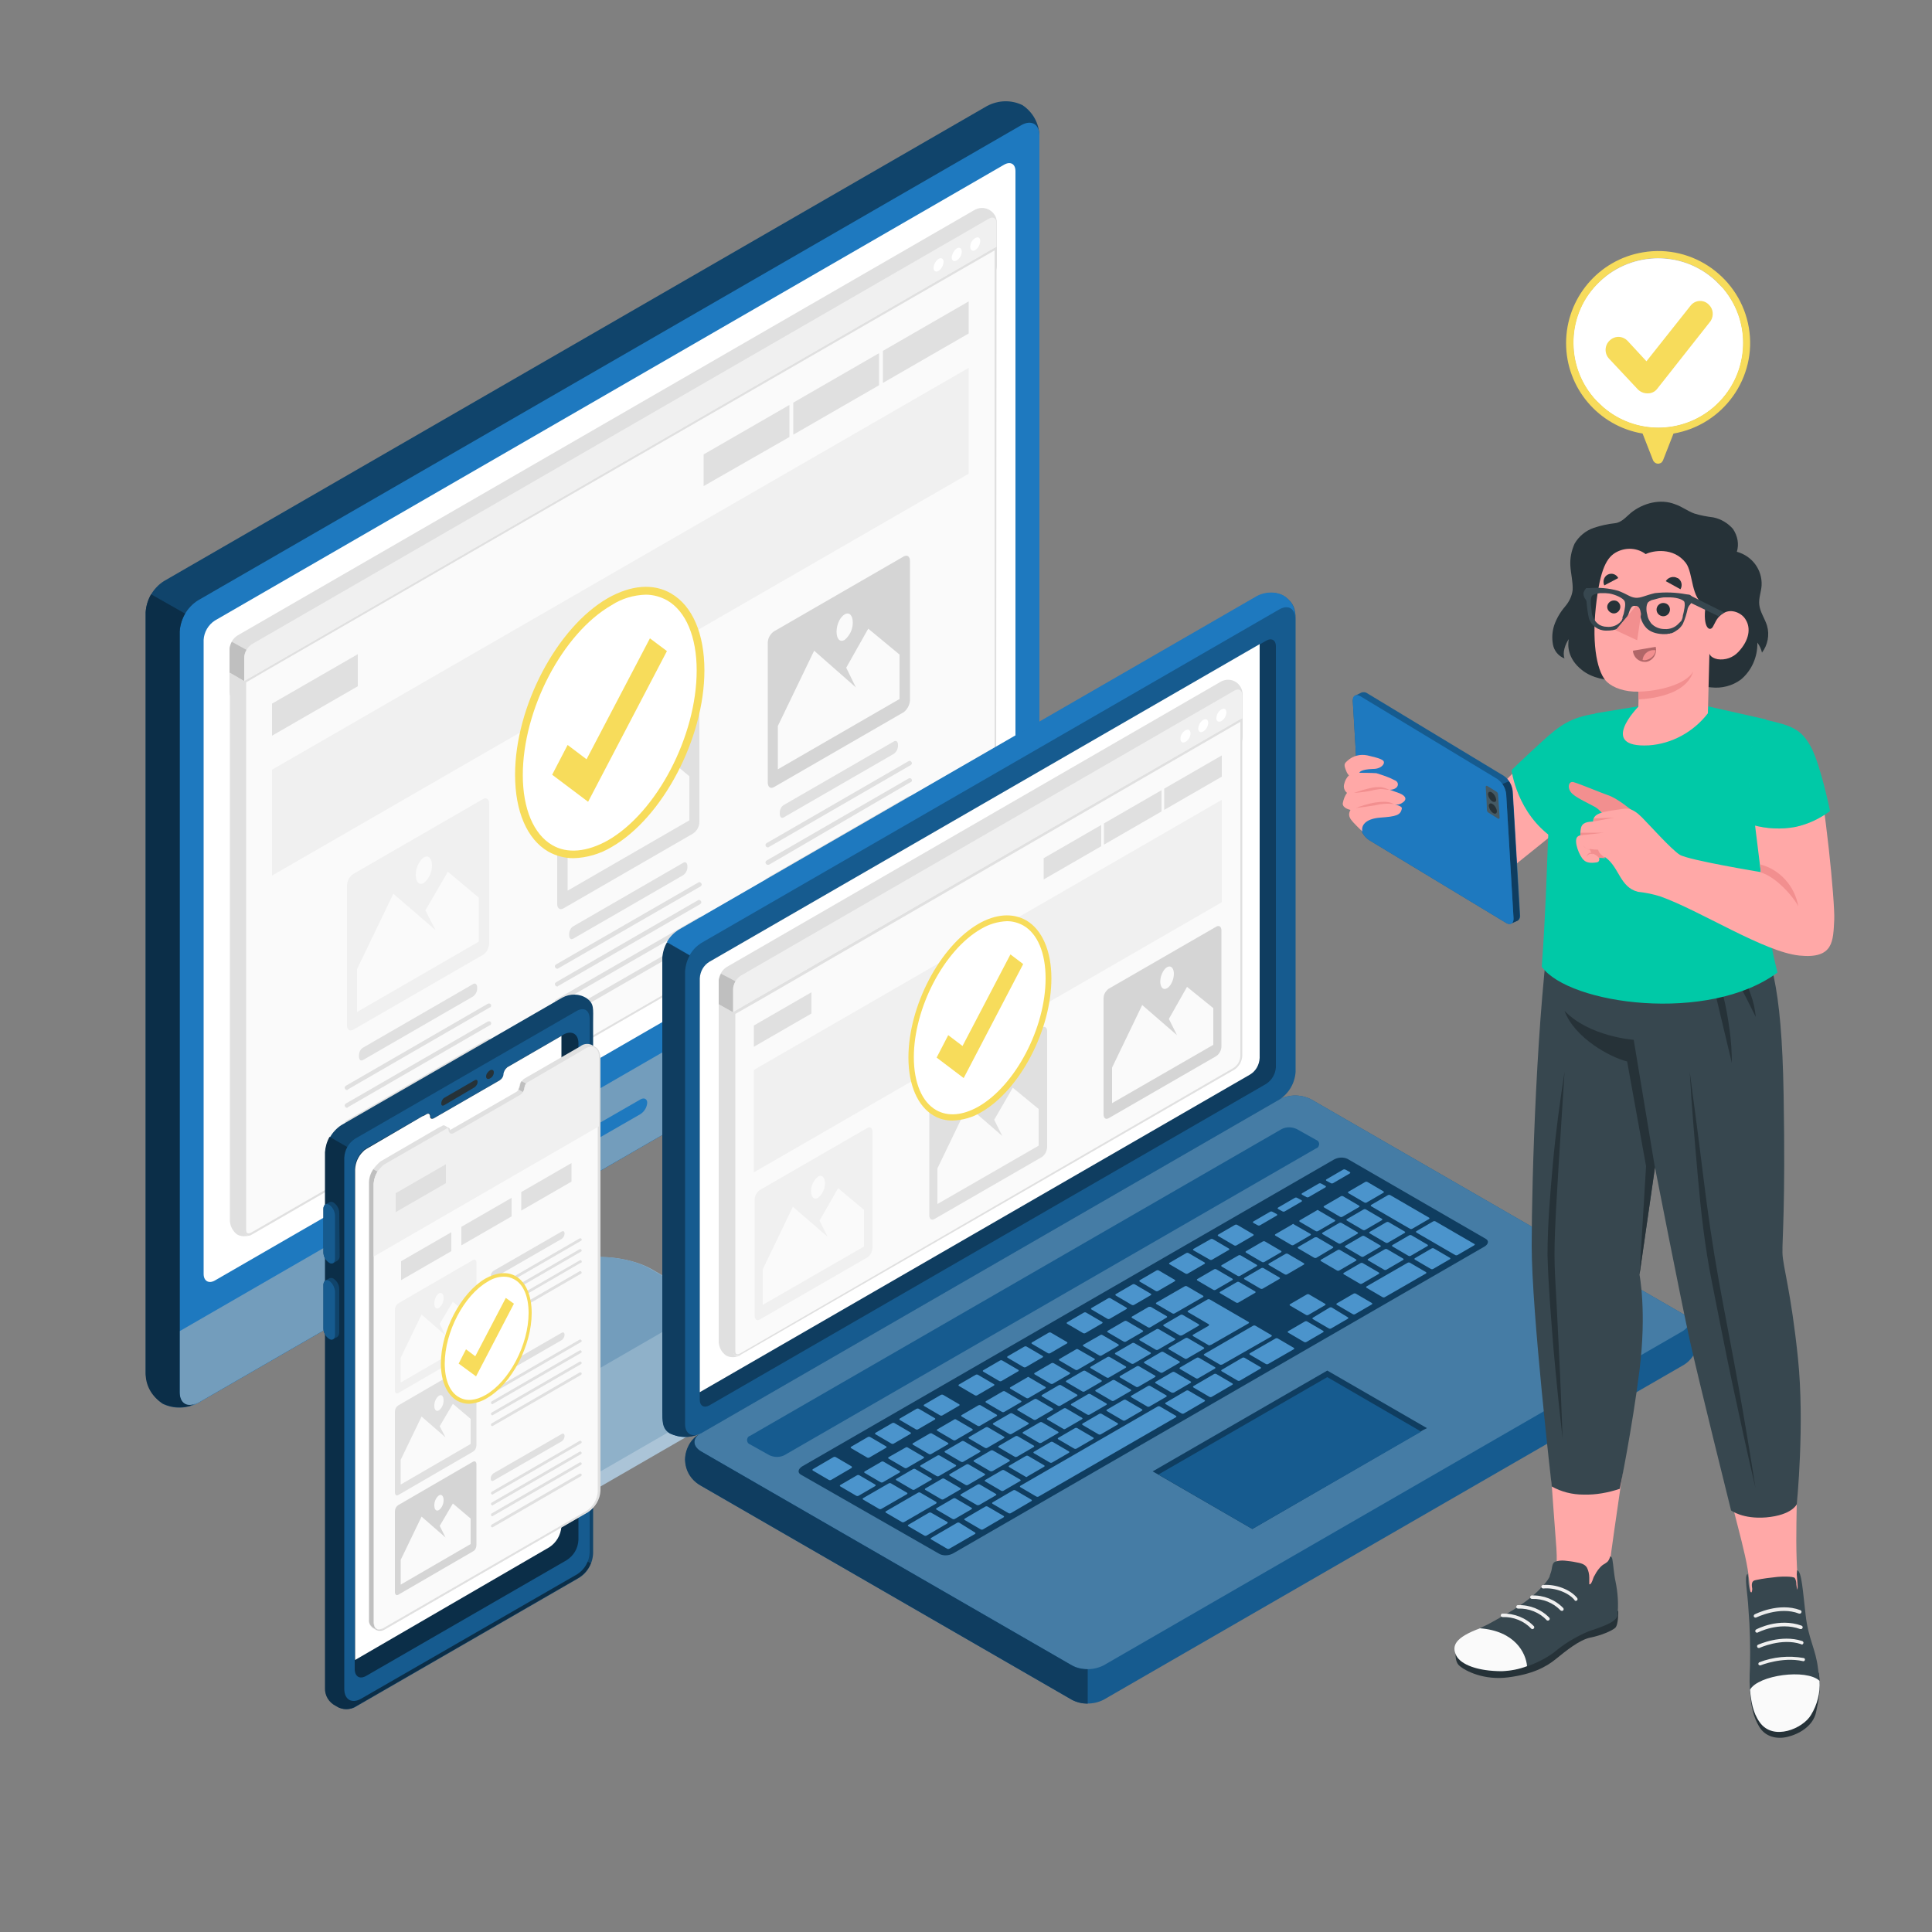 <?xml version="1.0" encoding="utf-8"?>
<!-- Generator: Adobe Illustrator 27.0.0, SVG Export Plug-In . SVG Version: 6.00 Build 0)  -->
<svg version="1.1" id="Layer_1" xmlns="http://www.w3.org/2000/svg" xmlns:xlink="http://www.w3.org/1999/xlink" x="0px" y="0px"
	 viewBox="0 0 500 500" style="enable-background:new 0 0 500 500;" xml:space="preserve">
<rect x="0" y="0" width="500" height="500" fill="#808080" stroke="none"/>
<style type="text/css">
	.st0{fill:#ABC4D7;}
	.st1{fill:#E0E0E0;}
	.st2{opacity:0.1;fill:#C7D8E4;enable-background:new    ;}
	.st3{fill:#8FB1C9;}
	.st4{fill:#739DBC;}
	.st5{opacity:0.1;enable-background:new    ;}
	.st6{fill:#10446B;}
	.st7{fill:#1E79BF;}
	.st8{fill:#FFFFFF;}
	.st9{fill:#0B2E48;}
	.st10{opacity:0.15;enable-background:new    ;}
	.st11{fill:#F0F0F0;}
	.st12{fill:#FAFAFA;}
	.st13{opacity:5.000000e-02;enable-background:new    ;}
	.st14{fill:#F7DC5B;}
	.st15{fill:#165B8F;}
	.st16{fill:#457CA5;}
	.st17{fill:#0F3D60;}
	.st18{fill:#4B94CC;}
	.st19{fill:#263238;}
	.st20{fill:#FFA8A7;}
	.st21{fill:#9A4A4D;}
	.st22{fill:#37474F;}
	.st23{fill:#EBEBEB;}
	.st24{fill:#00C9A7;}
	.st25{opacity:0.3;fill:#00C9A7;enable-background:new    ;}
	.st26{fill:#455A64;}
	.st27{fill:#F28F8F;}
	.st28{fill:#B16668;}
	.st29{opacity:0.7;fill:#FFFFFF;enable-background:new    ;}
</style>
<g id="freepik--device-3--inject-5">
	<g id="freepik--Monitor--inject-5">
		<path class="st0" d="M196.8,344.9l-28.4-16.4c-5.8-3.4-15.7-4.1-22-1.7l-16.9,6.5c-7.5,3.1-14.5,7.1-21,11.9l-17.1,13.5
			c-2.5,2-3.7,4.3-3.7,6.6c0,0.6,0,3.3,0,3.9c0,2.6,1.6,5.1,4.7,6.9l28.4,16.4c5.8,3.4,15.3,3.4,21.1,0l54.9-31.7
			c2.9-1.7,4.4-3.9,4.4-6.1c0-0.6,0-3.1,0-3.8C201.1,348.8,199.7,346.5,196.8,344.9z"/>
		<path class="st1" d="M87.7,369.2c0,2.6,1.6,5.1,4.7,6.9l28.4,16.4c3.2,1.7,6.9,2.6,10.6,2.5V391l-43.7-25.2V369.2z"/>
		<path class="st2" d="M87.7,369.2c0,2.6,1.6,5.1,4.7,6.9l28.4,16.4c3.2,1.7,6.9,2.6,10.6,2.5V391l-43.7-25.2V369.2z"/>
		<path class="st3" d="M146.4,326.7l-16.9,6.5c-7.5,3.1-14.5,7.1-21,11.9l-17.1,13.5c-5.3,4.2-4.9,10.3,1,13.6l28.4,16.4
			c5.8,3.4,15.3,3.4,21.1,0l54.9-31.7c5.8-3.4,5.8-8.8,0-12.2l-28.4-16.4C162.5,325.1,152.7,324.3,146.4,326.7z"/>
		<path class="st4" d="M168.3,328.4c-5.8-3.4-15.7-4.1-22-1.7l-16.9,6.5c-7.5,3.1-14.5,7.1-21,11.9l-17.1,13.5
			c-2.5,2-3.7,4.3-3.7,6.6c0,0.6,0,3.3,0,3.9c0,2.6,1.6,5.1,4.7,6.9l15.8,9.1v-3.8l76-43.9L168.3,328.4z"/>
		<path class="st1" d="M141.7,345.7c0-8.4,2.6-34.8,8.1-41l-17.6-1.9c-8.7,9.1-19,31-25.3,43.6c0,0,5.2,2.1,11.5,4.7
			s15.2,2.6,19.8,0C140.3,350.1,141.7,348,141.7,345.7L141.7,345.7z"/>
		<path class="st5" d="M141.7,345.7c0-8.4,2.6-34.8,8.1-41l-17.6-1.9c-8.7,9.1-19,31-25.3,43.6c0,0,5.2,2.1,11.5,4.7
			s15.2,2.6,19.8,0C140.3,350.1,141.7,348,141.7,345.7L141.7,345.7z"/>
		<path class="st1" d="M138.4,305.4c3.4,1.4,8.2,1.4,10.6,0s2.4-4.2,0-6.1l-4.4-3.6c-4.4,1.8-8.6,4.2-12.4,7.2L138.4,305.4z"/>
		<path class="st6" d="M42.1,363.3c2.9,1.4,6.2,1.3,9.1-0.2l213.1-123c2.8-1.8,4.5-4.8,4.7-8.1V35.1c-0.1-3.2-1.7-6.1-4.4-7.9
			c-2.9-1.4-6.2-1.3-9.1,0.2l-213.1,123c-2.8,1.8-4.5,4.8-4.7,8.1v196.9C37.9,358.5,39.5,361.5,42.1,363.3z"/>
		<path class="st7" d="M51.2,363.1l213.1-123c2.8-1.8,4.5-4.8,4.7-8.1V35.1c0-3-2.1-4.2-4.7-2.7l-213.1,123
			c-2.8,1.8-4.5,4.8-4.7,8.1v196.9C46.5,363.4,48.6,364.6,51.2,363.1z"/>
		<path class="st4" d="M46.5,344.5v15.9c0,3,2.1,4.2,4.7,2.7l213.1-123c2.8-1.8,4.5-4.8,4.7-8.1v-16L46.5,344.5z"/>
		<path class="st8" d="M52.7,329.7V165.6c0.1-2,1.2-3.9,2.9-5l204.3-118c1.6-0.9,2.9-0.2,2.9,1.7v164.1c-0.1,2-1.2,3.9-2.9,5
			l-204.3,118C54,332.3,52.7,331.5,52.7,329.7z"/>
		<path class="st9" d="M39.1,153.8l8.8,5c-0.8,1.4-1.3,3-1.4,4.6v196.9c0,2.7,1.8,4.2,4.7,2.7c-2.8,1.5-6.2,1.6-9.1,0.2
			c-2.6-1.6-4.3-4.3-4.4-7.4V158.4C37.8,156.8,38.3,155.2,39.1,153.8z"/>
		<path class="st7" d="M155.2,290.6l10.6-6.1c0.9-0.5,1.7-0.1,1.7,0.9c-0.1,1.2-0.7,2.2-1.7,2.9l-10.6,6.1c-0.9,0.5-1.7,0.2-1.7-0.9
			C153.5,292.3,154.2,291.3,155.2,290.6z"/>
	</g>
</g>
<g id="freepik--screen-3--inject-5">
	<g id="freepik--Window--inject-5">
		<g id="freepik--window--inject-5">
			<path class="st1" d="M61.3,182.6c-1.1-0.8-1.8-2.1-1.9-3.4V168c0.1-1.4,0.8-2.7,2-3.5L252.1,54.4c1.8-1.1,4.1-0.6,5.3,1.2
				c0.4,0.6,0.6,1.4,0.6,2.2v11.1c-0.1,1.4-0.8,2.7-2,3.5L65.3,182.5C64,183.1,62.6,183.2,61.3,182.6z"/>
			<path class="st10" d="M63.8,168.2c-0.4,0.6-0.6,1.3-0.6,2v6.1l-3.8-2.2V168c0-0.1,0-0.2,0-0.2c0-0.2,0-0.3,0.1-0.5
				c0.1-0.4,0.3-0.9,0.5-1.2L63.8,168.2z"/>
			<path class="st11" d="M257.9,57.8v6.1L126.1,140l-57.3,33.1l-5.6,3.2v-6.1c0.1-1.4,0.8-2.7,2-3.5L255.9,56.6
				C257,55.9,257.9,56.5,257.9,57.8z"/>
			<path class="st8" d="M252.4,61.6c0.7-0.4,1.3-0.1,1.3,0.8c-0.1,0.9-0.5,1.8-1.3,2.3c-0.7,0.4-1.3,0.1-1.3-0.8
				C251.1,62.9,251.6,62.1,252.4,61.6z"/>
			<path class="st8" d="M247.6,64.3c0.7-0.4,1.3-0.1,1.3,0.8c0,0.9-0.5,1.8-1.3,2.3c-0.7,0.4-1.3,0.1-1.3-0.8
				C246.4,65.7,246.9,64.8,247.6,64.3z"/>
			<path class="st8" d="M242.9,67c0.7-0.4,1.3-0.1,1.3,0.8c-0.1,0.9-0.5,1.8-1.3,2.3c-0.7,0.4-1.3,0.1-1.3-0.8
				C241.7,68.3,242.2,67.5,242.9,67z"/>
			<path class="st1" d="M65.3,319.4c-0.5,0.3-1,0.5-1.6,0.5c-0.8,0.1-1.6,0-2.3-0.4c-1.1-0.8-1.8-2.1-1.9-3.4v-142l3.8,2.2v142
				c0,0.9,0.5,1.5,1.1,1.5C64.7,319.7,65,319.6,65.3,319.4z"/>
			<path class="st12" d="M64.4,319.5c-0.5,0-0.9-0.5-0.9-1.2V176.5l62.8-36.2l131.4-75.9v141.5c-0.1,1.3-0.8,2.6-1.9,3.3L65.1,319.2
				C64.9,319.4,64.6,319.5,64.4,319.5z"/>
			<path class="st1" d="M257.4,64.8v141.1c-0.1,1.2-0.7,2.4-1.8,3.1L65,319c-0.2,0.1-0.4,0.2-0.7,0.2c-0.6,0-0.6-0.7-0.6-1V176.6
				l5.3-3.1l57.3-33.1L257.4,64.8 M257.9,63.9L126.1,140l-57.3,33.1l-5.6,3.2v142c0,0.9,0.5,1.5,1.1,1.5c0.3,0,0.6-0.1,0.9-0.3
				l190.6-110.1c1.2-0.8,1.9-2.1,2-3.5L257.9,63.9L257.9,63.9z"/>
		</g>
		<polygon class="st11" points="250.7,122.6 70.4,226.6 70.4,199.2 250.7,95.2 		"/>
		<path class="st1" d="M233.9,184.3l-33.6,19.4c-0.9,0.5-1.6,0-1.6-1.2v-36.1c0-1.2,0.6-2.3,1.6-3l33.6-19.4c0.9-0.5,1.6,0,1.6,1.2
			v36.1C235.4,182.5,234.8,183.6,233.9,184.3z"/>
		<path class="st13" d="M233.9,184.3l-33.6,19.4c-0.9,0.5-1.6,0-1.6-1.2v-36.1c0-1.2,0.6-2.3,1.6-3l33.6-19.4c0.9-0.5,1.6,0,1.6,1.2
			v36.1C235.4,182.5,234.8,183.6,233.9,184.3z"/>
		<polygon class="st12" points="201.3,199.1 201.3,187.9 210.7,168.4 221.5,177.9 219,172.8 224.7,162.7 232.8,169.4 232.8,180.9 		
			"/>
		<path class="st12" d="M220.7,161.1c0,1.8-0.8,3.4-2.1,4.5c-1.2,0.7-2.1-0.2-2.1-2.1s0.9-3.8,2.1-4.5S220.7,159.3,220.7,161.1z"/>
		<path class="st1" d="M179.4,215.7l-33.6,19.4c-0.9,0.5-1.6,0-1.6-1.2v-36.1c0-1.2,0.6-2.3,1.6-3l33.6-19.4c0.9-0.5,1.6,0,1.6,1.2
			v36.1C181,213.9,180.4,215,179.4,215.7z"/>
		<polygon class="st12" points="146.9,230.5 146.9,219.4 156.3,199.9 167.1,209.3 164.5,204.2 170.3,194.1 178.4,200.9 178.4,212.3 
					"/>
		<path class="st12" d="M166.3,192.5c0,1.8-0.9,3.8-2.1,4.5s-2.1-0.2-2.1-2c0-1.8,0.8-3.4,2.1-4.5
			C165.3,189.8,166.3,190.7,166.3,192.5z"/>
		<path class="st11" d="M125,247.1l-33.6,19.4c-0.9,0.5-1.6,0-1.6-1.2v-36.1c0-1.2,0.6-2.3,1.6-3l33.6-19.4c0.9-0.5,1.6,0,1.6,1.2
			v36.1C126.5,245.4,126,246.5,125,247.1z"/>
		<polygon class="st12" points="92.4,261.9 92.4,250.8 101.8,231.3 112.7,240.7 110.1,235.6 115.9,225.6 123.9,232.3 123.9,243.7 		
			"/>
		<path class="st12" d="M111.8,224c0,1.8-0.8,3.4-2.1,4.5c-1.2,0.7-2.1-0.2-2.1-2.1s1-3.8,2.1-4.5S111.8,222.1,111.8,224z"/>
		<path class="st1" d="M176.8,226.5l-28.4,16.4c-0.6,0.4-1.1,0-1.1-0.9v-0.2c0-0.9,0.4-1.7,1.1-2.1l28.4-16.4c0.6-0.4,1.1,0,1.1,0.9
			v0.2C177.9,225.2,177.5,226,176.8,226.5z"/>
		<path class="st1" d="M122.4,257.9L94,274.3c-0.6,0.4-1.1,0-1.1-0.9v-0.2c0-0.9,0.4-1.7,1.1-2.1l28.4-16.4c0.6-0.4,1.1,0,1.1,0.9
			v0.2C123.5,256.6,123.1,257.4,122.4,257.9z"/>
		<path class="st1" d="M231.3,195.1l-28.4,16.4c-0.6,0.4-1.1,0-1.1-0.9v-0.2c0-0.9,0.4-1.7,1.1-2.1l28.4-16.4c0.6-0.4,1.1,0,1.1,0.9
			v0.2C232.4,193.8,232,194.6,231.3,195.1z"/>
		<path class="st1" d="M144.2,250.7c-0.2,0-0.4-0.1-0.5-0.3c-0.2-0.3-0.1-0.6,0.2-0.8l36.8-21.2c0.3-0.2,0.6-0.1,0.8,0.2
			c0.2,0.3,0.1,0.6-0.2,0.8l-36.8,21.2C144.4,250.7,144.3,250.7,144.2,250.7z"/>
		<path class="st1" d="M144.2,255.3c-0.2,0-0.4-0.1-0.5-0.3c-0.2-0.3-0.1-0.6,0.2-0.8l36.7-21.2c0.3-0.2,0.6-0.1,0.8,0.2
			c0.2,0.3,0.1,0.6-0.2,0.8l-36.8,21.2C144.4,255.3,144.3,255.3,144.2,255.3z"/>
		<path class="st1" d="M144.2,259.8c-0.2,0-0.4-0.1-0.5-0.3c-0.2-0.3-0.1-0.6,0.2-0.8l36.8-21.2c0.3-0.2,0.6-0.1,0.8,0.2
			c0.2,0.3,0.1,0.6-0.2,0.8l-36.8,21.2C144.4,259.8,144.3,259.8,144.2,259.8z"/>
		<path class="st1" d="M144.2,264.4c-0.2,0-0.4-0.1-0.5-0.3c-0.2-0.3-0.1-0.6,0.2-0.8l36.8-21.2c0.3-0.1,0.6,0,0.8,0.3
			c0.1,0.3,0,0.6-0.2,0.7l-36.8,21.2C144.4,264.3,144.3,264.4,144.2,264.4z"/>
		<path class="st1" d="M198.7,219.3c-0.2,0-0.4-0.1-0.5-0.3c-0.2-0.3-0.1-0.6,0.2-0.8l36.7-21.2c0.3-0.2,0.6-0.1,0.8,0.2
			c0.2,0.3,0.1,0.6-0.2,0.8c0,0,0,0,0,0L199,219.2C198.9,219.3,198.8,219.3,198.7,219.3z"/>
		<path class="st1" d="M198.7,223.8c-0.2,0-0.4-0.1-0.5-0.3c-0.2-0.3-0.1-0.6,0.2-0.8l36.7-21.2c0.3-0.2,0.6-0.1,0.8,0.1
			c0.2,0.3,0.1,0.6-0.1,0.8c0,0-0.1,0-0.1,0L199,223.8C198.9,223.8,198.8,223.8,198.7,223.8z"/>
		<path class="st1" d="M198.7,228.4c-0.2,0-0.4-0.1-0.5-0.3c-0.2-0.3-0.1-0.6,0.2-0.8l36.7-21.2c0.3-0.2,0.6-0.1,0.8,0.1
			c0.2,0.3,0.1,0.6-0.1,0.8c0,0-0.1,0-0.1,0L199,228.3C198.9,228.4,198.8,228.4,198.7,228.4z"/>
		<path class="st1" d="M198.7,232.9c-0.2,0-0.4-0.1-0.5-0.3c-0.2-0.3-0.1-0.6,0.2-0.8c0,0,0,0,0,0l36.7-21.2
			c0.3-0.2,0.6-0.1,0.8,0.1c0.2,0.3,0.1,0.6-0.1,0.8c0,0-0.1,0-0.1,0L199,232.9C198.9,232.9,198.8,232.9,198.7,232.9z"/>
		<path class="st1" d="M89.8,282.1c-0.2,0-0.4-0.1-0.5-0.3c-0.2-0.3-0.1-0.6,0.2-0.8c0,0,0,0,0,0l36.7-21.2c0.3-0.2,0.6-0.1,0.8,0.1
			c0.2,0.3,0.1,0.6-0.1,0.8c0,0-0.1,0-0.1,0l-36.7,21.2C90,282.1,89.9,282.1,89.8,282.1z"/>
		<path class="st1" d="M89.8,286.7c-0.2,0-0.4-0.1-0.5-0.3c-0.2-0.3-0.1-0.6,0.2-0.8c0,0,0,0,0,0l36.7-21.2c0.3-0.2,0.6-0.1,0.8,0.1
			c0.2,0.3,0.1,0.6-0.1,0.8c0,0-0.1,0-0.1,0l-36.7,21.2C90,286.7,89.9,286.7,89.8,286.7z"/>
		<path class="st1" d="M89.8,291.2c-0.2,0-0.4-0.1-0.5-0.3c-0.2-0.3-0.1-0.6,0.2-0.8c0,0,0,0,0,0l36.7-21.2c0.3-0.2,0.6-0.1,0.8,0.2
			c0.2,0.3,0.1,0.6-0.2,0.8l-36.7,21.2C90,291.2,89.9,291.2,89.8,291.2z"/>
		<path class="st1" d="M89.8,295.8c-0.3,0-0.6-0.3-0.6-0.6c0-0.2,0.1-0.4,0.3-0.5l36.7-21.2c0.3-0.1,0.6,0,0.8,0.3
			c0.1,0.3,0,0.6-0.2,0.7l-36.7,21.2C90,295.8,89.9,295.8,89.8,295.8z"/>
		<polygon class="st1" points="250.7,86.3 228.5,99.1 228.5,90.8 250.7,78 		"/>
		<polygon class="st1" points="227.5,99.7 205.3,112.5 205.3,104.2 227.5,91.4 		"/>
		<polygon class="st1" points="204.3,113.1 182.1,125.8 182.1,117.6 204.3,104.8 		"/>
		<polygon class="st1" points="92.6,177.6 70.4,190.4 70.4,182.1 92.6,169.3 		"/>
	</g>
	<g id="freepik--check-mark--inject-5">
		
			<ellipse transform="matrix(0.39 -0.921 0.921 0.39 -75.904 258.832)" class="st8" cx="157.5" cy="186.7" rx="36" ry="20.4"/>
		<path class="st14" d="M148.4,222.1c-2.3,0-4.5-0.6-6.5-1.7c-5.5-3.2-8.6-10.4-8.6-19.9c0-17.6,10.8-38.1,24-45.7
			c6-3.4,11.8-3.9,16.4-1.2c5.5,3.2,8.6,10.4,8.6,19.9c0,17.6-10.8,38.1-24,45.7C155.3,221,151.9,222,148.4,222.1z M167.1,153.9
			c-3.1,0.1-6.2,1-8.8,2.7c-12.7,7.3-23,27-23,44c0,8.7,2.8,15.3,7.6,18.1c3.9,2.3,9,1.8,14.4-1.2c12.7-7.3,23-27,23-44
			c0-8.7-2.8-15.3-7.6-18.1C170.9,154.4,169,153.9,167.1,153.9z"/>
		<polygon class="st14" points="152.2,207.5 142.9,200.5 146.9,192.8 151.8,196.5 168.2,165.2 172.6,168.5 		"/>
	</g>
</g>
<g id="freepik--device-2--inject-5">
	<g id="freepik--Laptop--inject-5">
		<path class="st15" d="M177.3,377.7c0.2,2.8,1.7,5.3,4.1,6.8l96,55.4c2.6,1.3,5.6,1.3,8.2,0l149.7-86.4c3.8-2,5.2-6.7,3.2-10.4
			c-0.7-1.4-1.8-2.5-3.2-3.2l-96-55.4c-2.6-1.3-5.6-1.3-8.2,0l-149.7,86.4C179,372.4,177.5,374.9,177.3,377.7z"/>
		<path class="st16" d="M181.4,375.6l96,55.4c2.6,1.3,5.6,1.3,8.2,0l149.7-86.4c2.3-1.3,2.3-3.4,0-4.7l-96-55.4
			c-2.6-1.3-5.6-1.3-8.2,0l-149.7,86.4C179.1,372.2,179.1,374.3,181.4,375.6z"/>
		<path class="st17" d="M281.5,432v8.9c-1.4,0-2.8-0.3-4.1-1l-96-55.4c-3.8-2-5.2-6.6-3.2-10.4c0.6-1.2,1.6-2.3,2.8-3
			c-1.8,1.3-1.7,3.2,0.4,4.5l96,55.4C278.6,431.7,280,432,281.5,432z"/>
		<path class="st15" d="M173.5,371c-2.1-1.2-2-3.3-2-5.9V247.9c0.2-2.9,1.7-5.5,4.1-7.1l149.7-86.4c2.3-1.3,5.6-1.3,7.5,0.2
			s2.5,2.9,2.5,5.6v117.2c-0.2,2.9-1.7,5.5-4.1,7.1l-149.7,86.4C178.9,372.2,176,372.2,173.5,371z"/>
		<path class="st7" d="M335.2,160.1c0-2.6-1.8-3.7-4.1-2.4l-149.7,86.4c-1.2,0.8-2.2,1.8-2.9,3.1l-5.9-3.4l0,0
			c0.7-1.3,1.7-2.3,2.9-3.1l149.7-86.4c2.3-1.3,5.6-1.3,7.5,0.2S335.2,157.5,335.2,160.1z"/>
		<path class="st17" d="M180.9,371.1c-2.4,1.1-5.1,1-7.5-0.1c-2.1-1.2-2-3.3-2-5.9V247.9c0.1-1.4,0.5-2.8,1.2-4l5.9,3.4l0,0
			c-0.7,1.2-1.1,2.6-1.2,4v117.3C177.3,370.9,178.9,372,180.9,371.1z"/>
		<path class="st17" d="M183.6,248.9l144.1-83.1c1.4-0.8,2.5-0.1,2.5,1.4v109c-0.1,1.7-1,3.3-2.5,4.3l-144.1,83.2
			c-1.4,0.8-2.5,0.1-2.5-1.4v-109C181.2,251.4,182.2,249.9,183.6,248.9z"/>
		<path class="st8" d="M183.6,248.9c-1.5,0.9-2.4,2.5-2.5,4.3v107.1l142.4-82.2c1.5-0.9,2.4-2.5,2.5-4.3V166.7L183.6,248.9z"/>
		<path class="st15" d="M194.1,371.6l137.6-79.4c1.2-0.6,2.6-0.6,3.9,0l5,2.8c0.6,0.2,1,0.9,0.7,1.5c-0.1,0.4-0.4,0.6-0.7,0.7
			l-137.6,79.4c-1.2,0.6-2.6,0.6-3.9,0l-5-2.8c-0.6-0.2-0.9-0.9-0.7-1.5C193.5,372,193.7,371.7,194.1,371.6z"/>
		<path class="st17" d="M207.6,379.5l137.6-79.4c1.1-0.6,2.4-0.7,3.5-0.2l35.8,20.7c0.9,0.5,0.7,1.4-0.3,2L246.7,402
			c-1.1,0.6-2.4,0.7-3.5,0.2l-36-20.6C206.4,381.1,206.5,380.2,207.6,379.5z"/>
		<path class="st18" d="M326.8,333.5l4.3-2.5c0.2-0.1,0.2-0.3,0-0.4l-4.1-2.4c-0.2-0.1-0.4-0.1-0.6,0l-4.3,2.5
			c-0.2,0.1-0.2,0.3,0,0.4l4.1,2.4C326.4,333.6,326.6,333.6,326.8,333.5z M320.5,324.9l-4.3,2.5c-0.2,0.1-0.2,0.3,0,0.4l4.1,2.4
			c0.2,0.1,0.4,0.1,0.6,0l4.3-2.5c0.2-0.1,0.2-0.3,0-0.4l-4.1-2.4C320.9,324.8,320.7,324.8,320.5,324.9z M306.6,332.9l-7.3,4.2
			c-0.2,0.1-0.2,0.3,0,0.4l4.1,2.4c0.2,0.1,0.4,0.1,0.6,0l7.3-4.2c0.2-0.1,0.2-0.3,0-0.4l-4.1-2.4
			C307,332.8,306.8,332.8,306.6,332.9L306.6,332.9z M314.2,328.5l-4.3,2.5c-0.2,0.1-0.2,0.3,0,0.4l4.1,2.4c0.2,0.1,0.4,0.1,0.6,0
			l4.3-2.5c0.2-0.1,0.2-0.3,0-0.4l-4.1-2.4C314.6,328.4,314.4,328.4,314.2,328.5L314.2,328.5z M297.3,338.2l-4.3,2.5
			c-0.2,0.1-0.2,0.3,0,0.4l4.1,2.4c0.2,0.1,0.4,0.1,0.6,0l4.2-2.5c0.2-0.1,0.2-0.3,0-0.4l-4.1-2.4
			C297.7,338.2,297.5,338.2,297.3,338.2L297.3,338.2z M291,341.9l-4.3,2.5c-0.2,0.1-0.2,0.3,0,0.4l4.1,2.4c0.2,0.1,0.4,0.1,0.6,0
			l4.3-2.5c0.2-0.1,0.2-0.3,0-0.4l-4.1-2.4C291.4,341.8,291.2,341.8,291,341.9z M307.2,351.6l4.3-2.5c0.2-0.1,0.2-0.3,0-0.4
			l-4.1-2.4c-0.2-0.1-0.4-0.1-0.6,0l-4.3,2.5c-0.2,0.1-0.2,0.3,0,0.4l4.1,2.4C306.7,351.7,307,351.7,307.2,351.6z M300.9,355.2
			l4.3-2.5c0.2-0.1,0.2-0.3,0-0.4l-4.1-2.4c-0.2-0.1-0.4-0.1-0.6,0l-4.3,2.5c-0.2,0.1-0.2,0.3,0,0.4l4.1,2.4
			C300.5,355.3,300.7,355.3,300.9,355.2L300.9,355.2z M294.6,358.9l4.3-2.5c0.2-0.1,0.2-0.3,0-0.4l-4.1-2.4c-0.2-0.1-0.4-0.1-0.6,0
			l-4.3,2.5c-0.2,0.1-0.2,0.3,0,0.4l4.1,2.4C294.1,359,294.4,359,294.6,358.9z M288.3,362.5l4.3-2.5c0.2-0.1,0.2-0.3,0-0.4l-4.1-2.4
			c-0.2-0.1-0.4-0.1-0.6,0l-4.3,2.5c-0.2,0.1-0.2,0.3,0,0.4l4.1,2.4C287.8,362.6,288.1,362.6,288.3,362.5L288.3,362.5z M320.5,337.1
			l4.3-2.5c0.2-0.1,0.2-0.3,0-0.4l-4.1-2.4c-0.2-0.1-0.4-0.1-0.6,0l-4.3,2.5c-0.2,0.1-0.2,0.3,0,0.4l4.1,2.4
			C320.1,337.2,320.3,337.2,320.5,337.1L320.5,337.1z M313.5,348l9.6-5.5c0.2-0.1,0.2-0.3,0-0.4l-10-5.8c-0.2-0.1-0.4-0.1-0.6,0
			l-5,2.9c-0.2,0.1-0.2,0.3,0,0.4l5.3,3.1c0.2,0.1,0.1,0.2,0,0.4l-4,2.3c-0.2,0.1-0.2,0.3,0,0.4l4.1,2.4
			C313.1,348.1,313.3,348.1,313.5,348L313.5,348z M284.8,345.5l-4.4,2.5c-0.2,0.1-0.2,0.3,0,0.4l4.1,2.4c0.2,0.1,0.4,0.1,0.6,0
			l4.3-2.5c0.2-0.1,0.2-0.3,0-0.4l-4.1-2.4C285.1,345.4,284.9,345.4,284.8,345.5L284.8,345.5z M278.5,349.2l-4.3,2.5
			c-0.2,0.1-0.2,0.3,0,0.4l4.1,2.4c0.2,0.1,0.4,0.1,0.6,0l4.3-2.5c0.2-0.1,0.2-0.3,0-0.4l-4.2-2.4
			C278.8,349.1,278.6,349.1,278.5,349.2L278.5,349.2z M243.6,388c0.2,0.1,0.4,0.1,0.6,0l4.3-2.5c0.2-0.1,0.2-0.3,0-0.4l-4.1-2.4
			c-0.2-0.1-0.4-0.1-0.6,0l-4.3,2.5c-0.2,0.1-0.2,0.3,0,0.4L243.6,388z M228.1,378.3l-4.3,2.5c-0.2,0.1-0.2,0.3,0,0.4l4.1,2.4
			c0.2,0.1,0.4,0.1,0.6,0l4.3-2.5c0.2-0.1,0.2-0.3,0-0.4l-4.1-2.4C228.5,378.2,228.2,378.2,228.1,378.3L228.1,378.3z M236.1,385.5
			c0.2,0.1,0.4,0.1,0.6,0l4.3-2.5c0.2-0.1,0.2-0.3,0-0.4l-4.1-2.4c-0.2-0.1-0.4-0.1-0.6,0l-4.3,2.5c-0.2,0.1-0.2,0.3,0,0.4
			L236.1,385.5z M253.4,389.5l4.3-2.5c0.2-0.1,0.2-0.3,0-0.4l-4.1-2.4c-0.2-0.1-0.4-0.1-0.6,0l-4.3,2.5c-0.2,0.1-0.2,0.3,0,0.4
			l4.1,2.4C253,389.6,253.2,389.5,253.4,389.5L253.4,389.5z M246.5,393.1c0.2,0.1,0.4,0.1,0.6,0l4.3-2.5c0.2-0.1,0.2-0.3,0-0.4
			l-4.1-2.4c-0.2-0.1-0.4-0.1-0.6,0l-4.3,2.5c-0.2,0.1-0.2,0.3,0,0.4L246.5,393.1z M234.4,374.6l-4.4,2.5c-0.2,0.1-0.2,0.3,0,0.4
			l4.1,2.4c0.2,0.1,0.4,0.1,0.6,0l4.3-2.5c0.2-0.1,0.2-0.3,0-0.4l-4.1-2.4C234.8,374.5,234.6,374.5,234.4,374.6L234.4,374.6z
			 M265.8,356.5l-4.3,2.5c-0.2,0.1-0.2,0.3,0,0.4l4.1,2.4c0.2,0.1,0.4,0.1,0.6,0l4.3-2.5c0.2-0.1,0.2-0.3,0-0.4l-4.1-2.4
			C266.3,356.3,266,356.3,265.8,356.5L265.8,356.5z M240.6,371l-4.3,2.5c-0.2,0.1-0.2,0.3,0,0.4l4.1,2.4c0.2,0.1,0.4,0.1,0.6,0
			l4.3-2.5c0.2-0.1,0.2-0.3,0-0.4l-4.1-2.4C241.1,370.9,240.8,370.9,240.6,371z M272.1,352.8l-4.3,2.5c-0.2,0.1-0.2,0.3,0,0.4
			l4.1,2.4c0.2,0.1,0.4,0.1,0.6,0l4.3-2.5c0.2-0.1,0.2-0.3,0-0.4l-4.1-2.4C272.5,352.7,272.3,352.7,272.1,352.8L272.1,352.8z
			 M259.5,360.1l-4.3,2.5c-0.2,0.1-0.2,0.3,0,0.4l4.1,2.4c0.2,0.1,0.4,0.1,0.6,0l4.3-2.5c0.2-0.1,0.2-0.3,0-0.4l-4.1-2.4
			C260,360,259.7,360,259.5,360.1L259.5,360.1z M253.2,363.7l-4.3,2.5c-0.2,0.1-0.2,0.3,0,0.4l4.1,2.4c0.2,0.1,0.4,0.1,0.6,0
			l4.3-2.5c0.2-0.1,0.2-0.3,0-0.4l-4.1-2.4C253.7,363.6,253.4,363.6,253.2,363.7L253.2,363.7z M246.9,367.4l-4.3,2.5
			c-0.2,0.1-0.2,0.3,0,0.4l4.1,2.4c0.2,0.1,0.4,0.1,0.6,0l4.3-2.5c0.2-0.1,0.2-0.3,0-0.4l-4.1-2.4
			C247.4,367.3,247.1,367.2,246.9,367.4L246.9,367.4z M275.7,369.8l4.3-2.5c0.2-0.1,0.2-0.3,0-0.4l-4.1-2.4c-0.2-0.1-0.4-0.1-0.6,0
			l-4.2,2.5c-0.2,0.1-0.2,0.3,0,0.4l4.1,2.4C275.3,369.9,275.5,369.9,275.7,369.8L275.7,369.8z M334.4,316.9l-4.3,2.5
			c-0.2,0.1-0.2,0.3,0,0.4l4.1,2.4c0.2,0.1,0.4,0.1,0.6,0l4.3-2.5c0.2-0.1,0.2-0.3,0-0.4l-4.2-2.4
			C334.8,316.7,334.6,316.7,334.4,316.9L334.4,316.9z M326.8,321.3l-4.3,2.5c-0.2,0.1-0.2,0.3,0,0.4l4.1,2.4c0.2,0.1,0.4,0.1,0.6,0
			l4.3-2.5c0.2-0.1,0.2-0.3,0-0.4l-4.1-2.4C327.2,321.2,327,321.2,326.8,321.3L326.8,321.3z M340.7,313.3l-4.3,2.5
			c-0.2,0.1-0.2,0.3,0,0.4l4.1,2.4c0.2,0.1,0.4,0.1,0.6,0l4.3-2.5c0.2-0.1,0.2-0.3,0-0.4l-4.1-2.4
			C341.1,313.1,340.9,313.1,340.7,313.3L340.7,313.3z M305.9,345.6l4.3-2.5c0.2-0.1,0.2-0.3,0-0.4l-4.1-2.4c-0.2-0.1-0.4-0.1-0.6,0
			l-4.3,2.5c-0.2,0.1-0.2,0.3,0,0.4l4.1,2.4C305.5,345.7,305.7,345.6,305.9,345.6L305.9,345.6z M347.6,309.6c-0.2-0.1-0.4-0.1-0.6,0
			l-4.3,2.5c-0.2,0.1-0.2,0.3,0,0.4l4.1,2.4c0.2,0.1,0.4,0.1,0.6,0l4.3-2.5c0.2-0.1,0.2-0.3,0-0.4L347.6,309.6z M282,366.1l4.3-2.5
			c0.2-0.1,0.2-0.3,0-0.4l-4.1-2.4c-0.2-0.1-0.4-0.1-0.6,0l-4.3,2.5c-0.2,0.1-0.2,0.3,0,0.4l4.1,2.4
			C281.6,366.2,281.8,366.2,282,366.1z M359.2,321.6l4.3-2.5c0.2-0.1,0.2-0.3,0-0.4l-4.1-2.4c-0.2-0.1-0.4-0.1-0.6,0l-4.3,2.5
			c-0.2,0.1-0.2,0.3,0,0.4l4.1,2.4C358.8,321.7,359,321.7,359.2,321.6L359.2,321.6z M347,321.8l4.3-2.5c0.2-0.1,0.2-0.3,0-0.4
			l-4.1-2.4c-0.2-0.1-0.4-0.1-0.6,0l-4.3,2.5c-0.2,0.1-0.2,0.3,0,0.4l4.1,2.4C346.6,321.9,346.8,321.9,347,321.8L347,321.8z
			 M353.5,313c-0.2-0.1-0.4-0.1-0.6,0l-4.3,2.5c-0.2,0.1-0.2,0.3,0,0.4l4.1,2.4c0.2,0.1,0.4,0.1,0.6,0l4.3-2.5
			c0.2-0.1,0.2-0.3,0-0.4L353.5,313z M354.9,312.2l10,5.8c0.2,0.1,0.4,0.1,0.6,0l4.3-2.5c0.2-0.1,0.2-0.3,0-0.4l-10-5.8
			c-0.2-0.1-0.4-0.1-0.6,0l-4.3,2.5C354.7,311.9,354.7,312.1,354.9,312.2L354.9,312.2z M340.3,320.2l-4.3,2.5
			c-0.2,0.1-0.2,0.3,0,0.4l4.1,2.4c0.2,0.1,0.4,0.1,0.6,0l4.2-2.5c0.2-0.1,0.2-0.3,0-0.4l-4.1-2.4
			C340.7,320.2,340.5,320.2,340.3,320.2L340.3,320.2z M293,347.6l-4.3,2.5c-0.2,0.1-0.2,0.3,0,0.4l4.1,2.4c0.2,0.1,0.4,0.1,0.6,0
			l4.3-2.5c0.2-0.1,0.2-0.3,0-0.4l-4.1-2.4C293.4,347.5,293.1,347.5,293,347.6L293,347.6z M352.3,325.2c0.2,0.1,0.4,0.1,0.6,0
			l4.3-2.5c0.2-0.1,0.2-0.3,0-0.4l-4.1-2.4c-0.2-0.1-0.4-0.1-0.6,0l-4.3,2.5c-0.2,0.1-0.2,0.3,0,0.4L352.3,325.2z M299.3,344
			l-4.3,2.5c-0.2,0.1-0.2,0.3,0,0.4l4.1,2.4c0.2,0.1,0.4,0.1,0.6,0l4.3-2.5c0.2-0.1,0.2-0.3,0-0.4l-4.1-2.4
			C299.7,343.9,299.4,343.9,299.3,344L299.3,344z M249.9,384.3c0.2,0.1,0.4,0.1,0.6,0l4.3-2.5c0.2-0.1,0.2-0.3,0-0.4l-4.1-2.4
			c-0.2-0.1-0.4-0.1-0.6,0l-4.3,2.5c-0.2,0.1-0.2,0.3,0,0.4L249.9,384.3z M242.6,376.7l-4.3,2.5c-0.2,0.1-0.2,0.3,0,0.4l4.1,2.4
			c0.2,0.1,0.4,0.1,0.6,0l4.3-2.5c0.2-0.1,0.2-0.3,0-0.4l-4.1-2.4C243,376.6,242.8,376.6,242.6,376.7L242.6,376.7z M256.9,380.7
			l4.3-2.5c0.2-0.1,0.2-0.3,0-0.4l-4.2-2.4c-0.2-0.1-0.4-0.1-0.6,0l-4.3,2.5c-0.2,0.1-0.2,0.3,0,0.4l4.1,2.4
			C256.4,380.8,256.6,380.8,256.9,380.7L256.9,380.7z M263.2,377l4.3-2.5c0.2-0.1,0.2-0.3,0-0.4l-4.1-2.4c-0.2-0.1-0.4-0.1-0.6,0
			l-4.3,2.5c-0.2,0.1-0.2,0.3,0,0.4l4.1,2.4C262.7,377.1,262.9,377.1,263.2,377L263.2,377z M269.5,373.4l4.3-2.5
			c0.2-0.1,0.2-0.3,0-0.4l-4.1-2.4c-0.2-0.1-0.4-0.1-0.6,0l-4.3,2.5c-0.2,0.1-0.2,0.3,0,0.4l4.1,2.4
			C269,373.5,269.2,373.5,269.5,373.4L269.5,373.4z M248.9,373l-4.3,2.5c-0.2,0.1-0.2,0.3,0,0.4l4.1,2.4c0.2,0.1,0.4,0.1,0.6,0
			l4.3-2.5c0.2-0.1,0.2-0.3,0-0.4l-4.1-2.4C249.3,372.9,249,372.9,248.9,373z M255.1,369.4l-4.3,2.5c-0.2,0.1-0.2,0.3,0,0.4l4.1,2.4
			c0.2,0.1,0.4,0.1,0.6,0l4.3-2.5c0.2-0.1,0.2-0.3,0-0.4l-4.1-2.4C255.6,369.3,255.3,369.3,255.1,369.4L255.1,369.4z M280.3,354.8
			l-4.3,2.5c-0.2,0.1-0.2,0.3,0,0.4l4.1,2.4c0.2,0.1,0.4,0.1,0.6,0l4.3-2.5c0.2-0.1,0.2-0.3,0-0.4l-4.1-2.4
			C280.8,354.7,280.5,354.7,280.3,354.8L280.3,354.8z M274,358.5l-4.3,2.5c-0.2,0.1-0.2,0.3,0,0.4l4.1,2.4c0.2,0.1,0.4,0.1,0.6,0
			l4.3-2.5c0.2-0.1,0.2-0.3,0-0.4l-4.1-2.4C274.5,358.4,274.2,358.4,274,358.5z M286.6,351.2l-4.3,2.5c-0.2,0.1-0.2,0.3,0,0.4
			l4.1,2.4c0.2,0.1,0.4,0.1,0.6,0l4.3-2.5c0.2-0.1,0.2-0.3,0-0.4l-4.1-2.4C287,351.1,286.8,351.1,286.6,351.2L286.6,351.2z
			 M261.4,365.8l-4.3,2.5c-0.2,0.1-0.2,0.3,0,0.4l4.1,2.4c0.2,0.1,0.4,0.1,0.6,0l4.3-2.5c0.2-0.1,0.2-0.3,0-0.4l-4.1-2.4
			C261.8,365.7,261.6,365.7,261.4,365.8L261.4,365.8z M267.7,362.1l-4.3,2.5c-0.2,0.1-0.2,0.3,0,0.4l4.1,2.4c0.2,0.1,0.4,0.1,0.6,0
			l4.3-2.5c0.2-0.1,0.2-0.3,0-0.4l-4.1-2.4C268.1,362,267.9,362,267.7,362.1L267.7,362.1z M259.7,385.8l4.3-2.5
			c0.2-0.1,0.2-0.3,0-0.4l-4.1-2.4c-0.2-0.1-0.4-0.1-0.6,0l-4.3,2.5c-0.2,0.1-0.2,0.3,0,0.4l4.1,2.4
			C259.3,385.9,259.5,385.9,259.7,385.8z M226.5,384.2l-4.1-2.4c-0.2-0.1-0.4-0.1-0.6,0l-4.3,2.5c-0.2,0.1-0.2,0.3,0,0.4l4.1,2.4
			c0.2,0.1,0.4,0.1,0.6,0l4.3-2.5C226.6,384.5,226.7,384.3,226.5,384.2L226.5,384.2z M234.7,386.3l-4.1-2.4c-0.2-0.1-0.4-0.1-0.6,0
			l-6.6,3.8c-0.2,0.1-0.2,0.3,0,0.4l4.1,2.4c0.2,0.1,0.4,0.1,0.6,0l6.6-3.8C234.9,386.5,234.9,386.4,234.7,386.3L234.7,386.3z
			 M220.4,379.5l-4.1-2.4c-0.2-0.1-0.4-0.1-0.6,0l-5.3,3.1c-0.2,0.1-0.2,0.3,0,0.4l4.1,2.4c0.2,0.1,0.4,0.1,0.6,0l5.3-3.1
			C220.5,379.8,220.5,379.6,220.4,379.5L220.4,379.5z M224.4,377.2c0.2,0.1,0.4,0.1,0.6,0l4.3-2.5c0.2-0.1,0.2-0.3,0-0.4l-4.1-2.4
			c-0.2-0.1-0.4-0.1-0.6,0l-4.3,2.5c-0.2,0.1-0.2,0.3,0,0.4L224.4,377.2z M242.3,388.7l-4.1-2.4c-0.2-0.1-0.4-0.1-0.6,0l-8.3,4.8
			c-0.2,0.1-0.2,0.3,0,0.4l4.1,2.4c0.2,0.1,0.4,0.1,0.6,0l8.3-4.8C242.4,389,242.4,388.8,242.3,388.7L242.3,388.7z M245.2,393.9
			l-4.2-2.4c-0.2-0.1-0.4-0.1-0.6,0l-5.3,3.1c-0.2,0.1-0.2,0.3,0,0.4l4.1,2.4c0.2,0.1,0.4,0.1,0.6,0l5.3-3.1
			C245.3,394.1,245.3,394,245.2,393.9L245.2,393.9z M271.2,350.2c0.2,0.1,0.4,0.1,0.6,0l4.3-2.5c0.2-0.1,0.2-0.3,0-0.4l-4.1-2.4
			c-0.2-0.1-0.4-0.1-0.6,0l-4.3,2.5c-0.2,0.1-0.2,0.3,0,0.4L271.2,350.2z M258.6,357.4c0.2,0.1,0.4,0.1,0.6,0l4.3-2.5
			c0.2-0.1,0.2-0.3,0-0.4l-4.1-2.4c-0.2-0.1-0.4-0.1-0.6,0l-4.3,2.5c-0.2,0.1-0.2,0.3,0,0.4L258.6,357.4z M230.7,373.6
			c0.2,0.1,0.4,0.1,0.6,0l4.3-2.5c0.2-0.1,0.2-0.3,0-0.4l-4.1-2.4c-0.2-0.1-0.4-0.1-0.6,0l-4.3,2.5c-0.2,0.1-0.2,0.3,0,0.4
			L230.7,373.6z M264.9,353.8c0.2,0.1,0.4,0.1,0.6,0l4.3-2.5c0.2-0.1,0.2-0.3,0-0.4l-4.1-2.4c-0.2-0.1-0.4-0.1-0.6,0l-4.3,2.5
			c-0.2,0.1-0.2,0.3,0,0.4L264.9,353.8z M252.3,361.1c0.2,0.1,0.4,0.1,0.6,0l4.3-2.5c0.2-0.1,0.2-0.3,0-0.4l-4.1-2.4
			c-0.2-0.1-0.4-0.1-0.6,0l-4.3,2.5c-0.2,0.1-0.2,0.3,0,0.4L252.3,361.1z M248.3,394.1c-0.2-0.1-0.4-0.1-0.6,0L241,398
			c-0.2,0.1-0.2,0.3,0,0.4l4.1,2.4c0.2,0.1,0.4,0.1,0.6,0l6.6-3.8c0.2-0.1,0.2-0.3,0-0.4L248.3,394.1z M243.3,366.3
			c0.2,0.1,0.4,0.1,0.6,0l4.3-2.5c0.2-0.1,0.2-0.3,0-0.4l-4.1-2.4c-0.2-0.1-0.4-0.1-0.6,0l-4.3,2.5c-0.2,0.1-0.2,0.3,0,0.4
			L243.3,366.3z M237,369.9c0.2,0.1,0.4,0.1,0.6,0l4.3-2.5c0.2-0.1,0.2-0.3,0-0.4l-4.1-2.4c-0.2-0.1-0.4-0.1-0.6,0l-4.3,2.5
			c-0.2,0.1-0.2,0.3,0,0.4L237,369.9z M364.9,326.8c-0.2-0.1-0.4-0.1-0.6,0l-10.6,6.1c-0.2,0.1-0.2,0.3,0,0.4l4.1,2.4
			c0.2,0.1,0.4,0.1,0.6,0l10.6-6.1c0.2-0.1,0.2-0.3,0-0.4L364.9,326.8z M350.9,334.8c-0.2-0.1-0.4-0.1-0.6,0l-4.3,2.5
			c-0.2,0.1-0.2,0.3,0,0.4l4.1,2.4c0.2,0.1,0.4,0.1,0.6,0l4.3-2.5c0.2-0.1,0.2-0.3,0-0.4L350.9,334.8z M265.9,382.1l4.3-2.5
			c0.2-0.1,0.2-0.3,0-0.4l-4.1-2.4c-0.2-0.1-0.4-0.1-0.6,0l-4.3,2.5c-0.2,0.1-0.2,0.3,0,0.4l4.1,2.4
			C265.5,382.3,265.8,382.3,265.9,382.1L265.9,382.1z M338.3,342c-0.2-0.1-0.4-0.1-0.6,0l-4.3,2.5c-0.2,0.1-0.2,0.3,0,0.4l4.1,2.4
			c0.2,0.1,0.4,0.1,0.6,0l4.3-2.5c0.2-0.1,0.2-0.3,0-0.4L338.3,342z M371.1,323.1c-0.2-0.1-0.4-0.1-0.6,0l-4.3,2.5
			c-0.2,0.1-0.2,0.3,0,0.4l4.1,2.4c0.2,0.1,0.4,0.1,0.6,0l4.3-2.5c0.2-0.1,0.2-0.3,0-0.4L371.1,323.1z M381.5,321.9l-10-5.8
			c-0.2-0.1-0.4-0.1-0.6,0l-4.3,2.5c-0.2,0.1-0.2,0.3,0,0.4l10,5.8c0.2,0.1,0.4,0.1,0.6,0l4.3-2.5
			C381.7,322.1,381.8,322,381.5,321.9L381.5,321.9z M314.8,355.6c-0.2-0.1-0.4-0.1-0.6,0l-5.3,3.1c-0.2,0.1-0.2,0.3,0,0.4l4.1,2.4
			c0.2,0.1,0.4,0.1,0.6,0l5.3-3.1c0.2-0.1,0.2-0.3,0-0.4L314.8,355.6z M330.7,346.4c-0.2-0.1-0.4-0.1-0.6,0l-6.6,3.8
			c-0.2,0.1-0.2,0.3,0,0.4l4.1,2.4c0.2,0.1,0.4,0.1,0.6,0l6.6-3.8c0.2-0.1,0.2-0.3,0-0.4L330.7,346.4z M300.2,364
			c-0.2-0.1-0.4-0.1-0.6,0l-35.5,20.5c-0.2,0.1-0.2,0.3,0,0.4l4.1,2.4c0.2,0.1,0.4,0.1,0.6,0l35.5-20.5c0.2-0.1,0.2-0.3,0-0.4
			L300.2,364z M262.8,385.7c-0.2-0.1-0.4-0.1-0.6,0l-5.3,3.1c-0.2,0.1-0.2,0.3,0,0.4l4.1,2.4c0.2,0.1,0.4,0.1,0.6,0l5.3-3.1
			c0.2-0.1,0.2-0.3,0-0.4L262.8,385.7z M307.6,359.9c-0.2-0.1-0.4-0.1-0.6,0l-5.3,3.1c-0.2,0.1-0.2,0.3,0,0.4l4.1,2.4
			c0.2,0.1,0.4,0.1,0.6,0l5.3-3.1c0.2-0.1,0.2-0.3,0-0.4L307.6,359.9z M255.6,389.9c-0.2-0.1-0.4-0.1-0.6,0l-5.3,3.1
			c-0.2,0.1-0.2,0.3,0,0.4l4.1,2.4c0.2,0.1,0.4,0.1,0.6,0l5.3-3.1c0.2-0.1,0.2-0.3,0-0.4L255.6,389.9z M322.1,351.4
			c-0.2-0.1-0.4-0.1-0.6,0l-5.3,3.1c-0.2,0.1-0.2,0.3,0,0.4l4.1,2.4c0.2,0.1,0.4,0.1,0.6,0l5.3-3.1c0.2-0.1,0.2-0.3,0-0.4
			L322.1,351.4z M344.7,338.4c-0.2-0.1-0.4-0.1-0.6,0l-4.3,2.6c-0.2,0.1-0.2,0.3,0,0.4l4.1,2.4c0.2,0.1,0.4,0.1,0.6,0l4.3-2.5
			c0.2-0.1,0.2-0.3,0-0.4L344.7,338.4z M358.8,328.6l4.3-2.5c0.2-0.1,0.2-0.3,0-0.4l-4.1-2.4c-0.2-0.1-0.4-0.1-0.6,0l-4.3,2.5
			c-0.2,0.1-0.2,0.3,0,0.4l4.1,2.4C358.4,328.7,358.6,328.7,358.8,328.6L358.8,328.6z M333.1,329.8l4.3-2.5c0.2-0.1,0.2-0.3,0-0.4
			l-4.1-2.4c-0.2-0.1-0.4-0.1-0.6,0l-4.3,2.5c-0.2,0.1-0.2,0.3,0,0.4l4.1,2.4C332.7,329.9,332.9,329.9,333.1,329.8L333.1,329.8z
			 M316.4,353.1l12.6-7.2c0.2-0.1,0.2-0.3,0-0.4l-4.1-2.4c-0.2-0.1-0.4-0.1-0.6,0l-12.6,7.3c-0.2,0.1-0.2,0.3,0,0.4l4.1,2.4
			C316,353.2,316.2,353.2,316.4,353.1L316.4,353.1z M351.9,332.2c0.2,0.1,0.4,0.1,0.6,0l4.3-2.5c0.2-0.1,0.2-0.3,0-0.4l-4.1-2.4
			c-0.2-0.1-0.4-0.1-0.6,0l-4.3,2.5c-0.2,0.1-0.2,0.3,0,0.4L351.9,332.2z M346.6,328.8l4.3-2.5c0.2-0.1,0.2-0.3,0-0.4l-4.1-2.4
			c-0.2-0.1-0.4-0.1-0.6,0l-4.3,2.5c-0.2,0.1-0.2,0.3,0,0.4l4.1,2.4C346.2,328.9,346.4,328.9,346.6,328.8L346.6,328.8z M310.1,356.7
			l4.3-2.5c0.2-0.1,0.2-0.3,0-0.4l-4.1-2.4c-0.2-0.1-0.4-0.1-0.6,0l-4.3,2.5c-0.2,0.1-0.2,0.3,0,0.4l4.1,2.4
			C309.7,356.8,309.9,356.8,310.1,356.7L310.1,356.7z M338,340.3c0.2,0.1,0.4,0.1,0.6,0l4.3-2.5c0.2-0.1,0.2-0.3,0-0.4l-4.1-2.4
			c-0.2-0.1-0.4-0.1-0.6,0l-4.3,2.5c-0.2,0.1-0.2,0.3,0,0.4L338,340.3z M278.6,374.9l4.3-2.5c0.2-0.1,0.2-0.3,0-0.4l-4.1-2.4
			c-0.2-0.1-0.4-0.1-0.6,0l-4.3,2.5c-0.2,0.1-0.2,0.3,0,0.4l4.1,2.4C278.2,375,278.4,375,278.6,374.9L278.6,374.9z M284.9,371.2
			l4.3-2.5c0.2-0.1,0.2-0.3,0-0.4l-4.1-2.4c-0.2-0.1-0.4-0.1-0.6,0l-4.3,2.5c-0.2,0.1-0.2,0.3,0,0.4l4.1,2.4
			C284.5,371.3,284.7,371.3,284.9,371.2L284.9,371.2z M272.3,378.5l4.3-2.5c0.2-0.1,0.2-0.3,0-0.4l-4.1-2.4c-0.2-0.1-0.4-0.1-0.6,0
			l-4.3,2.5c-0.2,0.1-0.2,0.3,0,0.4l4.1,2.4C271.9,378.6,272.1,378.6,272.3,378.5L272.3,378.5z M297.5,364l4.3-2.5
			c0.2-0.1,0.2-0.3,0-0.4l-4.1-2.4c-0.2-0.1-0.4-0.1-0.6,0l-4.3,2.5c-0.2,0.1-0.2,0.3,0,0.4l4.1,2.4
			C297,364.1,297.3,364.1,297.5,364z M291.2,367.6l4.3-2.5c0.2-0.1,0.2-0.3,0-0.4l-4.1-2.4c-0.2-0.1-0.4-0.1-0.6,0l-4.3,2.5
			c-0.2,0.1-0.2,0.3,0,0.4l4.1,2.4C290.7,367.7,291,367.7,291.2,367.6z M303.8,360.4l4.3-2.5c0.2-0.1,0.2-0.3,0-0.4l-4.1-2.4
			c-0.2-0.1-0.4-0.1-0.6,0l-4.3,2.5c-0.2,0.1-0.2,0.3,0,0.4l4.1,2.4C303.4,360.5,303.6,360.4,303.8,360.4L303.8,360.4z M338.1,309.8
			c0.2,0.1,0.4,0.1,0.6,0l4.3-2.5c0.2-0.1,0.2-0.3,0-0.4l-1.1-0.6c-0.2-0.1-0.4-0.1-0.6,0l-4.3,2.5c-0.2,0.1-0.2,0.3,0,0.4
			L338.1,309.8z M306.8,329.6c0.2,0.1,0.4,0.1,0.6,0l4.3-2.5c0.2-0.1,0.2-0.3,0-0.4l-4.1-2.4c-0.2-0.1-0.4-0.1-0.6,0l-4.3,2.5
			c-0.2,0.1-0.2,0.3,0,0.4L306.8,329.6z M319.4,322.3c0.2,0.1,0.4,0.1,0.6,0l4.3-2.5c0.2-0.1,0.2-0.3,0-0.4l-4.1-2.4
			c-0.2-0.1-0.4-0.1-0.6,0l-4.3,2.5c-0.2,0.1-0.2,0.3,0,0.4L319.4,322.3z M299.1,334.1c0.2,0.1,0.4,0.1,0.6,0l4.3-2.5
			c0.2-0.1,0.2-0.3,0-0.4l-4.1-2.4c-0.2-0.1-0.4-0.1-0.6,0l-4.3,2.5c-0.2,0.1-0.2,0.3,0,0.4L299.1,334.1z M313.1,326
			c0.2,0.1,0.4,0.1,0.6,0l4.3-2.5c0.2-0.1,0.2-0.3,0-0.4l-4.1-2.4c-0.2-0.1-0.4-0.1-0.6,0l-4.4,2.5c-0.2,0.1-0.2,0.3,0,0.4
			L313.1,326z M286.6,341.3c0.2,0.1,0.4,0.1,0.6,0l4.3-2.5c0.2-0.1,0.2-0.3,0-0.4l-4.1-2.4c-0.2-0.1-0.4-0.1-0.6,0l-4.3,2.5
			c-0.2,0.1-0.2,0.3,0,0.4L286.6,341.3z M292.9,337.7c0.2,0.1,0.4,0.1,0.6,0l4.3-2.5c0.2-0.1,0.2-0.3,0-0.4l-4.1-2.4
			c-0.2-0.1-0.4-0.1-0.6,0l-4.3,2.5c-0.2,0.1-0.2,0.3,0,0.4L292.9,337.7z M325.5,317.1c0.2,0.1,0.4,0.1,0.6,0l4.3-2.5
			c0.2-0.1,0.2-0.3,0-0.4l-1.1-0.6c-0.2-0.1-0.4-0.1-0.6,0l-4.3,2.5c-0.2,0.1-0.2,0.3,0,0.4L325.5,317.1z M344.4,306.2
			c0.2,0.1,0.4,0.1,0.6,0l4.3-2.5c0.2-0.1,0.2-0.3,0-0.4l-1.1-0.6c-0.2-0.1-0.4-0.1-0.6,0l-4.3,2.5c-0.2,0.1-0.2,0.3,0,0.4
			L344.4,306.2z M353.1,311.2c0.2,0.1,0.4,0.1,0.6,0l4.3-2.5c0.2-0.1,0.2-0.3,0-0.4l-4.1-2.4c-0.2-0.1-0.4-0.1-0.6,0l-4.3,2.5
			c-0.2,0.1-0.2,0.3,0,0.4L353.1,311.2z M365.1,325l4.3-2.5c0.2-0.1,0.2-0.3,0-0.4l-4.1-2.4c-0.2-0.1-0.4-0.1-0.6,0l-4.3,2.5
			c-0.2,0.1-0.2,0.3,0,0.4l4.1,2.4C364.7,325.1,364.9,325.1,365.1,325L365.1,325z M331.9,313.5c0.2,0.1,0.4,0.1,0.6,0l4.3-2.5
			c0.2-0.1,0.2-0.3,0-0.4l-1.1-0.6c-0.2-0.1-0.4-0.1-0.6,0l-4.3,2.5c-0.2,0.1-0.2,0.3,0,0.4L331.9,313.5z M280.3,345
			c0.2,0.1,0.4,0.1,0.6,0l4.3-2.5c0.2-0.1,0.2-0.3,0-0.4l-4.1-2.4c-0.2-0.1-0.4-0.1-0.6,0l-4.3,2.5c-0.2,0.1-0.2,0.3,0,0.4
			L280.3,345z"/>
		<polygon class="st17" points="298.3,380.8 299.2,381.3 324.1,395.7 368.3,370.1 369.3,369.6 343.5,354.7 		"/>
		<polygon class="st15" points="367.8,370.5 343.5,356.4 299.8,381.6 324.1,395.7 		"/>
	</g>
</g>
<g id="freepik--screen-2--inject-5">
	<g id="freepik--window--inject-5_00000013159899810957547010000012475916137485009029_">
		<g id="freepik--window--inject-5_00000125587005366152261450000007465734708082938547_">
			<path class="st1" d="M187.9,268.2c-1.1-0.8-1.8-2-1.9-3.4v-11c0.1-1.4,0.8-2.7,2-3.5l127.8-73.8c1.8-1.1,4.1-0.6,5.2,1.2
				c0.4,0.6,0.6,1.4,0.6,2.1v11c-0.1,1.4-0.8,2.7-2,3.5l-127.7,73.8C190.6,268.8,189.1,268.8,187.9,268.2z"/>
			<path class="st10" d="M190.4,254c-0.4,0.6-0.6,1.3-0.6,2v6l-3.8-2.1v-6c0-0.1,0-0.2,0-0.2c0-0.2,0-0.3,0.1-0.5
				c0.1-0.4,0.3-0.9,0.5-1.2L190.4,254z"/>
			<path class="st11" d="M321.5,179.9v6l-69.8,40.3l-56.5,32.6l-5.5,3.2v-6c0.1-1.4,0.8-2.7,2-3.5l127.8-73.8
				C320.6,178.1,321.5,178.6,321.5,179.9z"/>
			<path class="st8" d="M316.1,183.6c0.7-0.4,1.3-0.1,1.3,0.8c-0.1,0.9-0.5,1.7-1.3,2.2c-0.7,0.4-1.3,0.1-1.3-0.7
				C314.8,185,315.3,184.1,316.1,183.6z"/>
			<path class="st8" d="M311.4,186.3c0.7-0.4,1.3-0.1,1.3,0.8c-0.1,0.9-0.5,1.7-1.3,2.2c-0.7,0.4-1.3,0.1-1.3-0.8
				C310.2,187.7,310.6,186.8,311.4,186.3z"/>
			<path class="st8" d="M306.8,189c0.7-0.4,1.3-0.1,1.3,0.8c0,0.9-0.5,1.7-1.3,2.2c-0.7,0.4-1.3,0.1-1.3-0.8
				C305.5,190.3,306,189.5,306.8,189z"/>
			<path class="st1" d="M191.8,350.7c-0.5,0.3-1,0.4-1.6,0.5c-0.8,0.1-1.6,0-2.3-0.4c-1.1-0.8-1.8-2-1.9-3.4v-87.5l3.8,2.2v87.5
				c0,0.9,0.4,1.4,1.1,1.4C191.2,350.9,191.5,350.8,191.8,350.7z"/>
			<path class="st12" d="M190.9,350.7c-0.5,0-0.9-0.4-0.9-1.2v-87.3l61.9-35.7l69.4-40.1v87.1c-0.1,1.3-0.8,2.5-1.9,3.2l-127.8,73.8
				C191.4,350.6,191.2,350.7,190.9,350.7z"/>
			<path class="st1" d="M321,186.8v86.6c-0.1,1.2-0.7,2.3-1.8,3l-127.7,73.9c-0.2,0.1-0.4,0.2-0.6,0.2c-0.6,0-0.6-0.6-0.6-0.9v-87.2
				l5.3-3l56.5-32.7L321,186.8 M321.5,185.9l-69.8,40.3l-56.5,32.6l-5.5,3.2v87.5c0,0.9,0.4,1.4,1.1,1.4c0.3,0,0.6-0.1,0.9-0.3
				l127.8-73.8c1.2-0.8,1.9-2.1,2-3.5V185.9z"/>
		</g>
		<polygon class="st11" points="316.2,233.5 195.1,303.4 195.1,276.9 316.2,207 		"/>
		<path class="st1" d="M314.8,273.3l-27.9,16.1c-0.7,0.4-1.3,0-1.3-1v-30c0-1,0.5-1.9,1.3-2.5l27.9-16.1c0.7-0.4,1.3,0,1.3,1v30
			C316.1,271.8,315.6,272.7,314.8,273.3z"/>
		<path class="st13" d="M314.8,273.3l-27.9,16.1c-0.7,0.4-1.3,0-1.3-1v-30c0-1,0.5-1.9,1.3-2.5l27.9-16.1c0.7-0.4,1.3,0,1.3,1v30
			C316.1,271.8,315.6,272.7,314.8,273.3z"/>
		<polygon class="st12" points="287.8,285.5 287.8,276.3 295.6,260.1 304.6,267.9 302.5,263.7 307.2,255.4 314,260.9 314,270.4 		
			"/>
		<ellipse transform="matrix(0.289 -0.957 0.957 0.289 -27.391 469.026)" class="st12" cx="302.1" cy="253" rx="3" ry="1.6"/>
		<path class="st1" d="M269.7,299.4l-27.9,16.1c-0.7,0.4-1.3,0-1.3-1v-30c0-1,0.5-1.9,1.3-2.5l27.9-16.1c0.7-0.4,1.3,0,1.3,1v30
			C270.9,297.9,270.5,298.8,269.7,299.4z"/>
		<polygon class="st12" points="242.6,311.6 242.6,302.4 250.4,286.2 259.4,294 257.3,289.8 262.1,281.5 268.8,287 268.8,296.5 		
			"/>
		<path class="st12" d="M258.7,280.1c0,1.5-0.6,2.8-1.8,3.8c-1,0.6-1.8-0.2-1.8-1.7c0-1.5,0.7-2.9,1.8-3.8
			C257.9,277.8,258.7,278.6,258.7,280.1z"/>
		<path class="st11" d="M224.5,325.4l-27.9,16.1c-0.7,0.4-1.3,0-1.3-1v-30c0-1,0.5-1.9,1.3-2.5l27.9-16.1c0.7-0.4,1.3,0,1.3,1v30
			C225.7,324,225.3,324.9,224.5,325.4z"/>
		<polygon class="st12" points="197.4,337.7 197.4,328.5 205.2,312.3 214.2,320.1 212.1,315.9 216.9,307.5 223.6,313.1 223.6,322.6 
					"/>
		<path class="st12" d="M213.5,306.2c0,1.5-0.6,2.8-1.8,3.8c-1,0.6-1.8-0.2-1.8-1.7c0-1.5,0.6-2.8,1.8-3.8
			C212.7,303.9,213.5,304.7,213.5,306.2z"/>
		<polygon class="st1" points="316.2,201 301.3,209.6 301.3,204.1 316.2,195.5 		"/>
		<polygon class="st1" points="300.6,210 285.7,218.6 285.7,213.1 300.6,204.5 		"/>
		<polygon class="st1" points="285,219 270.1,227.6 270.1,222.1 285,213.5 		"/>
		<polygon class="st1" points="210,262.3 195.1,270.9 195.1,265.4 210,256.8 		"/>
	</g>
	<g id="freepik--check-mark--inject-5_00000132800711841817279470000007546844232551648136_">
		
			<ellipse transform="matrix(0.392 -0.92 0.92 0.392 -88.156 393.674)" class="st8" cx="253.6" cy="263.5" rx="27.2" ry="15.4"/>
		<path class="st14" d="M246.5,290c-1.7,0-3.4-0.4-4.9-1.3c-4.1-2.4-6.5-7.9-6.5-15c0-13.3,8.1-28.8,18.1-34.6
			c4.5-2.6,8.9-2.9,12.4-0.9c4.1,2.4,6.5,7.9,6.5,15c0,13.3-8.1,28.8-18.1,34.6C251.7,289.2,249.2,289.9,246.5,290z M260.6,238.4
			c-2.4,0.1-4.7,0.8-6.7,2c-9.6,5.5-17.4,20.5-17.4,33.2c0,6.6,2.1,11.6,5.8,13.7c3,1.7,6.8,1.4,10.9-0.9
			c9.6-5.5,17.4-20.4,17.4-33.2c0-6.6-2.1-11.6-5.8-13.7C263.5,238.8,262.1,238.4,260.6,238.4L260.6,238.4z"/>
		<polygon class="st14" points="249.4,279 242.4,273.7 245.4,267.9 249.1,270.7 261.5,247 264.8,249.5 		"/>
	</g>
</g>
<g id="freepik--device-1--inject-5">
	<g id="freepik--Mobile--inject-5">
		<path class="st6" d="M153.5,401.4V264.6c0-3.6,0.3-4.8-1.6-6.2c-1.9-1.3-4.4-1.3-6.4-0.2l-57.2,33c-2.4,1.6-3.9,4.2-4,7v138.6
			c-0.1,2,1,3.8,2.8,4.7c1.6,1.1,3.7,1.1,5.3,0l57.2-33C152.1,407.1,153.6,404.3,153.5,401.4z"/>
		<path class="st9" d="M149.8,402.7l-58.8,34V297.5l-5.7-3.3c-0.7,1.2-1.1,2.6-1.2,4v138.6c-0.1,2,1,3.8,2.8,4.7
			c1.6,1.1,3.7,1.1,5.3,0l57.2-33c1.6-0.9,2.8-2.2,3.5-3.9l-0.2-0.1L149.8,402.7z"/>
		<path class="st15" d="M149.3,261.6l-57.4,33.1c-1.7,1.1-2.7,2.9-2.8,4.9v137.5c0,2.8,2,3.9,4.4,2.5l55.9-32.2
			c1.9-1.2,3.1-3.3,3.2-5.6V263.5C152.5,261.4,151.1,260.6,149.3,261.6z"/>
		<path class="st9" d="M149.7,270v128.5c-0.1,2.2-1.2,4.1-3.1,5.3l-51.8,29.9c-1.7,1-3,0.2-3-1.8V302.5c0.1-1.7,0.8-3.4,2.1-4.6
			l0.3-0.3c0.2-0.2,0.4-0.3,0.6-0.4l14.6-8.4c0,0,0.4-0.2,1-0.5s1-0.1,1,0.5s0.4,0.8,1,0.5l17-9.8c0.6-0.4,1-1,1-1.7
			c0-0.6,0.3-1.2,0.9-1.6l0.1-0.1l14.2-8.2l0.3-0.2C148,266.6,149.7,267.6,149.7,270z"/>
		<path class="st8" d="M142.2,400.4c1.8-1.2,2.9-3.1,3.1-5.3v-127l-14,8.1l-0.1,0.1c-0.5,0.4-0.8,1-0.9,1.6c0,0.7-0.4,1.3-1,1.7
			l-17,9.8c-0.6,0.3-1,0.1-1-0.5s-0.4-0.9-1-0.5s-1,0.5-1,0.5l-14.4,8.4c-0.2,0.1-0.4,0.3-0.6,0.4l-0.3,0.3c-1.3,1.2-2,2.9-2.1,4.6
			v127L142.2,400.4z"/>
		<path class="st19" d="M115,284.1l7.8-4.5c0.5-0.3,0.8-0.1,0.8,0.4c0,0.6-0.4,1.1-0.8,1.4L115,286c-0.5,0.3-0.8,0.1-0.8-0.4
			C114.2,285,114.5,284.4,115,284.1z"/>
		<path class="st19" d="M126.8,277c0.5-0.3,1-0.1,1,0.5c0,0.7-0.4,1.3-1,1.6c-0.5,0.3-1,0.1-1-0.5C125.8,278,126.2,277.4,126.8,277z
			"/>
		<path class="st6" d="M87.8,313.9c0-1.1-0.6-2.1-1.5-2.7c-0.3-0.2-0.7-0.2-1-0.1l-1.1,0.6c-0.3,0.2-0.5,0.7-0.5,1.1v11.3
			c0,1.1,0.6,2.1,1.5,2.7c0.3,0.2,0.7,0.2,1,0.1c0.2-0.1,1-0.5,1.2-0.7c0.3-0.2,0.5-0.6,0.5-1.1L87.8,313.9z"/>
		<path class="st15" d="M86.7,314.5v11.3c0,1-0.7,1.5-1.5,1c-0.9-0.6-1.5-1.6-1.5-2.7v-11.3c0-1,0.7-1.5,1.5-1
			C86.1,312.4,86.6,313.4,86.7,314.5z"/>
		<path class="st6" d="M87.8,333.6c0-1.1-0.6-2.1-1.5-2.7c-0.3-0.2-0.7-0.2-1-0.1c-0.2,0.1-0.9,0.5-1.1,0.6
			c-0.3,0.3-0.5,0.7-0.5,1.1v11.3c0,1.1,0.6,2.1,1.5,2.7c0.3,0.2,0.7,0.3,1,0.1l1.1-0.6c0.3-0.2,0.5-0.7,0.5-1.1L87.8,333.6z"/>
		<path class="st15" d="M86.7,334.2v11.3c0,1-0.7,1.5-1.5,1c-0.9-0.6-1.5-1.6-1.5-2.7v-11.3c0-1,0.7-1.5,1.5-1
			C86.1,332.1,86.6,333.2,86.7,334.2z"/>
	</g>
</g>
<g id="freepik--screen-1--inject-5">
	<g id="freepik--window--inject-5_00000052075960331668196850000004695064239947927984_">
		<g id="freepik--window--inject-5_00000098201283974800092900000017538136046823704234_">
			<path class="st1" d="M153.1,270.4c-0.9-0.4-2-0.3-2.8,0.3l-0.3,0.2l-14.4,8.3l-0.1,0.1c-0.5,0.4-0.8,1-0.9,1.6
				c-0.1,0.7-0.4,1.3-1,1.7l-17.2,9.9l0,0c0-0.2-0.1-0.5-0.3-0.6l-1-0.6c-0.2-0.1-0.5-0.1-0.7,0.1l-1,0.5l-14.8,8.6
				c-0.2,0.1-0.4,0.3-0.6,0.5l-0.3,0.3c-1.3,1.2-2.1,2.9-2.2,4.7v113.3c-0.1,0.8,0.3,1.5,0.9,2l1,0.6c0.7,0.3,1.6,0.2,2.2-0.2
				l52.5-30.3c1.8-1.2,3-3.2,3.1-5.4V273.5c0.1-1-0.3-2-1.1-2.5L153.1,270.4z"/>
			<path class="st10" d="M99.9,421.1v0.2l-0.3,0.2c-0.6,0.5-1.5,0.6-2.2,0.2l-1-0.6c-0.6-0.5-1-1.2-0.9-2V305.9
				c0-1.2,0.4-2.3,1.1-3.3l1.2,0.7c-0.6,1-1,2.1-1,3.2v113.3c0,0.5,0.1,1.1,0.4,1.5c0.3,0.3,0.7,0.5,1.1,0.5c0.5,0,0.9-0.2,1.3-0.4
				L99.9,421.1z"/>
			<path class="st10" d="M136.1,280.4c-0.2,0.3-0.3,0.6-0.4,1c0,0.4-0.1,0.8-0.4,1.2l-1.2-0.7c0.2-0.3,0.3-0.6,0.4-1
				c0-0.4,0.2-0.8,0.4-1.1L136.1,280.4z"/>
			<path class="st12" d="M98.2,421.8c-0.4,0-0.8-0.2-1.1-0.5c-0.3-0.4-0.4-1-0.4-1.5V306.5c0.1-1.7,0.8-3.3,2.1-4.5l0.1-0.1
				c0.1-0.1,0.1-0.1,0.2-0.2c0.2-0.2,0.4-0.3,0.6-0.4l14.8-8.5l1-0.6c0.1-0.1,0.2-0.1,0.3-0.1c0.3,0,0.3,0.3,0.3,0.5
				c-0.1,0.4,0.3,0.8,0.7,0.9c0,0,0.1,0,0.1,0c0.2,0,0.4-0.1,0.6-0.2l17.2-9.9c0.7-0.4,1.1-1.1,1.1-1.9c0-0.6,0.3-1.1,0.8-1.4l0.1,0
				l14.4-8.3l0.3-0.2c0.5-0.3,1.1-0.5,1.6-0.5c1.2,0,2,1,2,2.6v112.4c-0.1,2.1-1.2,4-3,5.2l-52.6,30.3
				C99.1,421.6,98.7,421.8,98.2,421.8z"/>
			<path class="st1" d="M153,271.2L153,271.2c1.1,0,1.7,0.9,1.7,2.4v112.4c-0.1,2-1.2,3.9-2.9,5l-52.5,30.3
				c-0.3,0.2-0.7,0.3-1.2,0.4c-0.8,0-1.3-0.7-1.3-1.8V306.5c0.1-1.7,0.8-3.2,2-4.4L99,302l0.2-0.1c0.2-0.2,0.4-0.3,0.6-0.4l14.8-8.5
				l1-0.6c0.1,0,0.1-0.1,0.2-0.1c0.1,0,0.1,0.2,0.1,0.2c-0.1,0.5,0.3,1,0.9,1.1c0,0,0.1,0,0.1,0c0.3,0,0.5-0.1,0.7-0.2l17.2-9.9
				c0.7-0.5,1.2-1.2,1.2-2.1c0-0.5,0.3-0.9,0.7-1.2h0.1l14.4-8.3l0.3-0.2C152,271.4,152.6,271.3,153,271.2 M153.1,270.8
				c-0.6,0-1.2,0.2-1.7,0.5l-0.3,0.2l-14.4,8.3l-0.1,0.1c-0.5,0.4-0.8,1-0.9,1.6c0,0.7-0.4,1.3-1,1.7l-17.2,9.9
				c-0.1,0.1-0.3,0.2-0.5,0.2c-0.3,0-0.5-0.2-0.5-0.7s-0.2-0.7-0.5-0.7c-0.2,0-0.3,0-0.4,0.1l-1,0.6l-14.8,8.4
				c-0.2,0.1-0.4,0.3-0.6,0.4l-0.3,0.3c-1.3,1.2-2.1,2.9-2.2,4.7v113.3c0,1.4,0.7,2.2,1.7,2.2c0.5,0,1-0.2,1.4-0.4l52.5-30.3
				c1.8-1.2,3-3.2,3.1-5.4V273.5C155.2,271.7,154.3,270.7,153.1,270.8L153.1,270.8z"/>
		</g>
		<path class="st11" d="M153,270.9c-0.6,0-1.1,0.2-1.6,0.5l-0.3,0.2l-14.4,8.4l-0.1,0c-0.4,0.3-0.7,0.9-0.8,1.4
			c-0.1,0.8-0.5,1.5-1.1,1.9l-17.2,9.9c-0.2,0.1-0.4,0.2-0.6,0.2c-0.4,0-0.8-0.4-0.8-0.8c0,0,0-0.1,0-0.1c0-0.1,0-0.5-0.3-0.5
			c-0.1,0-0.2,0-0.3,0.1l-1,0.6l-14.8,8.5c-0.2,0.1-0.4,0.3-0.6,0.4c-0.1,0.1-0.1,0.1-0.2,0.2l-0.1,0.1c-1.3,1.2-2,2.8-2.1,4.5v18.8
			l58.3-33.7v-18.1C155,271.9,154.2,270.9,153,270.9z"/>
		<path class="st1" d="M122.4,401.5l-19.3,11.2c-0.5,0.3-0.9,0-0.9-0.7v-20.8c0-0.7,0.3-1.3,0.9-1.7l19.3-11.2
			c0.5-0.3,0.9,0,0.9,0.7v20.8C123.3,400.5,123,401.2,122.4,401.5z"/>
		<path class="st13" d="M122.4,401.5l-19.3,11.2c-0.5,0.3-0.9,0-0.9-0.7v-20.8c0-0.7,0.3-1.3,0.9-1.7l19.3-11.2
			c0.5-0.3,0.9,0,0.9,0.7v20.8C123.3,400.5,123,401.2,122.4,401.5z"/>
		<polygon class="st12" points="103.7,410.1 103.7,403.7 109.1,392.5 115.3,397.9 113.8,394.9 117.2,389.1 121.8,393 121.8,399.6 		
			"/>
		<path class="st12" d="M114.8,388.2c0,1-0.4,2-1.2,2.6c-0.7,0.4-1.2-0.1-1.2-1.2c0-1,0.4-2,1.2-2.6
			C114.3,386.6,114.8,387.2,114.8,388.2z"/>
		<path class="st1" d="M122.4,375.7l-19.3,11.2c-0.5,0.3-0.9,0-0.9-0.7v-20.8c0-0.7,0.3-1.3,0.9-1.7l19.3-11.2
			c0.5-0.3,0.9,0,0.9,0.7V374C123.3,374.7,123,375.3,122.4,375.7z"/>
		<polygon class="st12" points="103.7,384.2 103.7,377.8 109.1,366.6 115.3,372 113.8,369.1 117.2,363.3 121.8,367.2 121.8,373.7 		
			"/>
		<path class="st12" d="M114.8,362.4c0,1-0.4,2-1.2,2.6c-0.7,0.4-1.2-0.1-1.2-1.2c0-1,0.4-2,1.2-2.6
			C114.3,360.8,114.8,361.3,114.8,362.4z"/>
		<path class="st11" d="M122.4,349.3l-19.3,11.2c-0.5,0.3-0.9,0-0.9-0.7V339c0-0.7,0.3-1.3,0.9-1.7l19.3-11.2c0.5-0.3,0.9,0,0.9,0.7
			v20.8C123.3,348.3,123,348.9,122.4,349.3z"/>
		<polygon class="st12" points="103.7,357.8 103.7,351.4 109.1,340.2 115.3,345.6 113.8,342.6 117.2,336.9 121.8,340.7 121.8,347.3 
					"/>
		<path class="st12" d="M114.8,335.9c0,1-0.4,2-1.2,2.6c-0.7,0.4-1.2-0.1-1.2-1.2c0-1,0.4-2,1.2-2.6
			C114.3,334.4,114.8,334.9,114.8,335.9z"/>
		<polygon class="st1" points="147.9,305.8 134.9,313.3 134.9,308.5 147.9,301 		"/>
		<polygon class="st1" points="132.4,314.8 119.4,322.3 119.4,317.5 132.4,310 		"/>
		<polygon class="st1" points="116.8,323.8 103.8,331.3 103.8,326.4 116.8,318.9 		"/>
		<polygon class="st1" points="115.4,306.2 102.4,313.7 102.4,308.8 115.4,301.3 		"/>
		<path class="st1" d="M145.4,320.6l-17.7,10.2c-0.4,0.2-0.7,0-0.7-0.5v-0.1c0-0.5,0.3-1,0.7-1.3l17.7-10.2c0.4-0.2,0.7,0,0.7,0.5
			v0.1C146.1,319.8,145.8,320.3,145.4,320.6z"/>
		<path class="st1" d="M127.4,334.4c-0.1,0-0.3-0.1-0.3-0.2c-0.1-0.2,0-0.4,0.1-0.5l22.8-13.2c0.2-0.1,0.4,0,0.5,0.1
			c0.1,0.2,0,0.4-0.1,0.5l-22.8,13.2C127.5,334.4,127.5,334.4,127.4,334.4z"/>
		<path class="st1" d="M127.4,337.2c-0.1,0-0.3-0.1-0.3-0.2c-0.1-0.2,0-0.4,0.1-0.5l22.8-13.2c0.2-0.1,0.4,0,0.5,0.2
			c0.1,0.2,0,0.3-0.1,0.4l-22.8,13.2C127.5,337.2,127.5,337.3,127.4,337.2z"/>
		<path class="st1" d="M127.4,340.1c-0.1,0-0.2-0.1-0.3-0.2c-0.1-0.2,0-0.4,0.1-0.5l22.8-13.2c0.2-0.1,0.4-0.1,0.5,0.1
			c0.1,0.2,0.1,0.4-0.1,0.5c0,0,0,0-0.1,0L127.6,340C127.5,340,127.5,340.1,127.4,340.1z"/>
		<path class="st1" d="M127.4,342.9c-0.1,0-0.2-0.1-0.3-0.2c-0.1-0.2,0-0.4,0.1-0.5l22.8-13.2c0.2-0.1,0.4,0,0.5,0.2
			c0.1,0.2,0,0.3-0.1,0.4l-22.8,13.2C127.5,342.9,127.5,342.9,127.4,342.9z"/>
		<path class="st1" d="M145.4,346.8L127.7,357c-0.4,0.2-0.7,0-0.7-0.5v-0.1c0-0.5,0.3-1,0.7-1.3l17.7-10.2c0.4-0.2,0.7,0,0.7,0.5
			v0.1C146.1,346,145.8,346.5,145.4,346.8z"/>
		<path class="st1" d="M127.4,360.6c-0.1,0-0.3-0.1-0.3-0.2c-0.1-0.2,0-0.4,0.1-0.5l22.8-13.2c0.2-0.1,0.4,0,0.5,0.2
			c0.1,0.2,0,0.3-0.1,0.4l-22.8,13.2C127.5,360.6,127.5,360.6,127.4,360.6z"/>
		<path class="st1" d="M127.4,363.4c-0.1,0-0.2-0.1-0.3-0.2c-0.1-0.2,0-0.4,0.1-0.5l22.8-13.2c0.2-0.1,0.4,0,0.5,0.2
			c0.1,0.2,0,0.3-0.1,0.4l-22.8,13.2C127.5,363.4,127.5,363.4,127.4,363.4z"/>
		<path class="st1" d="M127.4,366.3c-0.1,0-0.2-0.1-0.3-0.2c-0.1-0.2,0-0.4,0.1-0.5l22.8-13.2c0.2-0.1,0.4,0,0.5,0.2
			c0.1,0.2,0,0.3-0.1,0.4l-22.8,13.2C127.5,366.2,127.5,366.3,127.4,366.3z"/>
		<path class="st1" d="M127.4,369.1c-0.1,0-0.3-0.1-0.3-0.2c-0.1-0.2,0-0.4,0.1-0.5l22.8-13.2c0.2-0.1,0.4,0,0.5,0.1
			c0.1,0.2,0,0.4-0.1,0.5L127.6,369C127.5,369,127.5,369.1,127.4,369.1z"/>
		<path class="st1" d="M145.4,373l-17.7,10.2c-0.4,0.2-0.7,0-0.7-0.5v-0.1c0-0.5,0.3-1,0.7-1.3l17.7-10.2c0.4-0.2,0.7,0,0.7,0.5v0.1
			C146.1,372.2,145.8,372.7,145.4,373z"/>
		<path class="st1" d="M127.4,386.8c-0.1,0-0.2-0.1-0.3-0.2c-0.1-0.2,0-0.4,0.1-0.5l22.8-13.2c0.2-0.1,0.4,0,0.5,0.2
			c0.1,0.2,0,0.3-0.1,0.4l-22.8,13.2C127.5,386.8,127.5,386.8,127.4,386.8z"/>
		<path class="st1" d="M127.4,389.6c-0.1,0-0.2-0.1-0.3-0.2c-0.1-0.2,0-0.4,0.1-0.5l22.8-13.2c0.2-0.1,0.4,0,0.5,0.2
			c0.1,0.2,0,0.3-0.1,0.4l-22.8,13.2C127.5,389.6,127.5,389.6,127.4,389.6z"/>
		<path class="st1" d="M127.4,392.4c-0.1,0-0.3-0.1-0.3-0.2c-0.1-0.2,0-0.4,0.1-0.5l22.8-13.2c0.2-0.1,0.4,0,0.5,0.1
			c0.1,0.2,0,0.4-0.1,0.5l-22.8,13.2C127.5,392.4,127.5,392.4,127.4,392.4z"/>
		<path class="st1" d="M127.4,395.3c-0.1,0-0.3-0.1-0.3-0.2c-0.1-0.2,0-0.4,0.1-0.5l22.8-13.2c0.2-0.1,0.4,0,0.5,0.1
			c0.1,0.2,0,0.4-0.1,0.5l-22.8,13.2C127.5,395.2,127.5,395.3,127.4,395.3z"/>
	</g>
	<g id="freepik--check-mark--inject-5_00000013879306440551672960000009794608798001136536_">
		
			<ellipse transform="matrix(0.392 -0.92 0.92 0.392 -242.119 326.55)" class="st8" cx="125.9" cy="346.4" rx="17.4" ry="9.8"/>
		<path class="st14" d="M121.4,363.3c-1.1,0-2.2-0.3-3.1-0.8c-2.6-1.5-4.2-5-4.2-9.6c0-8.5,5.2-18.3,11.5-22
			c2.9-1.6,5.7-1.9,7.9-0.6c2.6,1.5,4.1,5,4.1,9.5c0,8.5-5.2,18.3-11.5,22C124.7,362.7,123,363.2,121.4,363.3z M130.4,330.4
			c-1.5,0-3,0.5-4.2,1.3c-6.1,3.5-11.1,13-11.1,21.2c0,4.2,1.3,7.4,3.7,8.7c1.9,1.1,4.3,0.9,6.9-0.6c6.1-3.5,11.1-13,11.1-21.2
			c0-4.2-1.3-7.4-3.7-8.7C132.2,330.6,131.3,330.4,130.4,330.4L130.4,330.4z"/>
		<polygon class="st14" points="123.2,356.2 118.7,352.9 120.6,349.2 123,351 130.9,335.9 133,337.4 		"/>
	</g>
</g>
<g id="freepik--Character--inject-5">
	<g id="freepik--character--inject-5">
		<g id="freepik--Bottom--inject-5">
			<path class="st20" d="M465.2,407.9c-0.9-12.5,0.5-22.1-0.5-41.6l0,0c-0.1-5-0.3-10.4-0.6-15.1c-1.1-16-3.6-21.5-3.8-24.6
				c0,0-0.4-24.9-1.5-59.9c-0.5-16.5-5.3-21.5-9.1-30.2h-45.3c-5.1,21.6-6.5,68.6-6.4,90.9c0.1,11.3,4.7,72,4.8,73.4
				c0.3,5-0.1,6.9-2,9c-4.1,4.4-10,8.5-15,12.3c0.7,2,6.9,1.9,9.9,0.4c4-2.1,7.7-4.5,11.3-7.2c4.2-3.1,9.5-5.6,9.6-10.3
				c0-0.3,0.1-0.6,0.1-0.8c0.1-2.8,6.5-43.3,7-52.7c0.5-8.1-0.5-21.8-0.5-21.8l5.2-34.3c0,0,3.2,20.3,6.5,34.1
				c2.6,11.3,7,30.5,10,44.4l0,0c2.9,16,7.1,27.3,7.8,35.3c0.2,1.9,2.4,20.6,3.3,24.9s10.2,4.4,10.8-3
				C467.1,426.1,465.3,410.2,465.2,407.9z"/>
			<path class="st21" d="M428.3,295.3l-3.8-24.7c0,0-14.8-1.8-20.1-6.9c0,0,6.8,9.5,16.8,11.1l4.2,20.5l-2.2,34L428.3,295.3z"/>
			<path class="st19" d="M377,427c-0.3,0-0.7,2.9,0.7,4.1c1.6,1.4,6.4,3.8,12.6,3s9.7-2.6,12.3-4.7s6.1-5,9-5.6
				c2.6-0.5,5.5-1.7,6.4-2.5s0.8-4.4,0.8-4.4L377,427z"/>
			<path class="st22" d="M416.7,402.8c0,0,0.5,0,0.6,0.9c0.2,1,0.4,3.9,0.8,5.6c0.6,2.9,0.8,5.9,0.5,8.8c-0.4,1.9-4.7,3.1-7.5,4.1
				c-3.3,1.4-6.3,3.2-9,5.5c-3.9,2.8-8.5,4.5-13.3,4.8c-6.3,0-10.3-1.7-11.5-4c-1.5-2.8-0.3-4.4,6.9-7.7c1.4-0.6,6.2-3.4,7.8-4.4
				c1.7-1.1,3.4-2.3,4.9-3.6c0.8-0.7,1.5-1.4,2.2-2.2c0.7-0.7,1.3-1.4,1.8-2.3c0.1-0.2,0.2-0.4,0.2-0.6c0.2-0.5,0.4-1.1,0.5-1.7
				c0.1-0.6,0.2-1.5,0.8-1.8c0.8-0.3,1.7-0.4,2.6-0.3c0.9,0.1,1.9,0.2,2.8,0.4c1.1,0.2,2.3,0.4,2.9,1.4c0.4,0.8,0.6,1.7,0.6,2.6
				c0,0.4,0,0.9,0,1.3c0,0.2-0.1,0.5,0.2,0.4s0.5-0.7,0.6-0.9c0.2-0.5,0.3-1,0.6-1.4c0.5-1,1.2-2,2.1-2.7c0.4-0.2,0.8-0.5,1.2-0.8
				C416.3,403.9,416.6,403.3,416.7,402.8z"/>
			<path class="st12" d="M383,421.4c9.1,0.7,11.9,6.4,12.2,9.8c-2.1,0.8-4.2,1.2-6.5,1.3c-6.3,0-10.6-1.7-11.8-4
				C375.6,425.9,376.6,423.8,383,421.4z"/>
			<path class="st11" d="M396.6,421.6c0.1,0,0.2,0,0.3-0.1c0.2-0.2,0.2-0.4,0.1-0.6c0,0,0,0,0,0c-2.1-2.2-5.1-3.4-8.2-3.3
				c-0.2,0-0.4,0.2-0.4,0.5c0,0.2,0.2,0.4,0.5,0.4c2.8-0.1,5.5,1,7.4,3C396.4,421.6,396.5,421.7,396.6,421.6z"/>
			<path class="st11" d="M400.6,419.4c0.1,0,0.2,0,0.3-0.1c0.2-0.2,0.2-0.4,0.1-0.6c0,0,0,0,0,0c-2.1-2.2-5.1-3.4-8.2-3.3
				c-0.2,0-0.4,0.2-0.4,0.5c0,0,0,0,0,0c0,0.2,0.2,0.4,0.5,0.4c0,0,0,0,0,0c2.8-0.1,5.5,1,7.4,3
				C400.3,419.4,400.4,419.4,400.6,419.4z"/>
			<path class="st11" d="M404.2,416.9c0.1,0,0.2,0,0.3-0.1c0.2-0.1,0.2-0.4,0.1-0.6c0,0,0,0,0,0c-2.1-2.2-5.1-3.4-8.2-3.3
				c-0.2,0-0.4,0.2-0.4,0.5c0,0.2,0.2,0.4,0.5,0.4l0,0c2.8-0.1,5.5,1,7.4,3C404,416.8,404.1,416.9,404.2,416.9z"/>
			<path class="st11" d="M407.8,414.3c0.1,0,0.2,0,0.3-0.1c0.2-0.1,0.2-0.4,0.1-0.6c0,0,0,0,0,0c-1.7-2.2-5.6-3.7-8.9-3.4
				c-0.2,0-0.4,0.2-0.4,0.5c0,0.2,0.2,0.4,0.5,0.4c3-0.3,6.6,1.1,8.1,3C407.5,414.2,407.6,414.3,407.8,414.3z"/>
			<path class="st19" d="M452.9,437.3c0.2,4.3,0.9,7.1,2.4,9.6s4.4,3.3,7.3,2.6s6.6-2.7,7.4-6.4s1.3-6.2,0.7-10.2L452.9,437.3z"/>
			<path class="st22" d="M465.1,406.4c1.2,0.1,1.5,5.8,2.2,11.6c0.7,6.2,2.6,8.7,3.2,13.8c0.8,5.8-0.2,8.4-2.2,11.8
				s-9.2,6.9-12.7,1.9c-2.9-4.1-3-8.6-2.7-14.4c0.1-4.9,0-9.7-0.4-14.6c-0.2-4.3-1.2-8.7-0.2-9.2c0.1,0.6,0.2,1.5,0.2,2.1
				c0,0.8,0.2,1.6,0.4,2.3c0.1,0.3,0.4,0.7,0.5,0.1c0.1-0.4,0.1-0.7,0-1.1c-0.2-1.6,0.6-1.7,1.1-1.8c1.8-0.4,3.7-0.6,5.5-0.8
				c0.9-0.1,4.1-0.2,4.5,0.3c0.3,0.5,0.4,1.1,0.4,1.7c0.1,0.9,0.3,1.5,0.3,1.2c0.1-0.6-0.1-2.2-0.1-2.6s-0.1-0.9-0.1-1.3
				S465.1,406.7,465.1,406.4z"/>
			<path class="st12" d="M470.9,435c0.2,3.1-0.6,6.2-2.2,8.8c-2,3.5-9.8,6.9-13.3,1.9c-1.8-2.5-2.2-5.4-2.5-8.4
				C455,433.5,467.5,431.8,470.9,435z"/>
			<path class="st11" d="M455.5,431c0,0,0.1,0,0.1,0c0,0,5.6-2.3,11-1.1c0.2,0.1,0.5-0.1,0.5-0.3c0,0,0,0,0,0
				c0.1-0.2-0.1-0.5-0.3-0.5c0,0,0,0,0,0c-3.9-0.7-7.9-0.3-11.5,1.1c-0.2,0.1-0.3,0.4-0.2,0.6C455.2,430.9,455.3,431,455.5,431z"/>
			<path class="st11" d="M466.3,425.6c0.2,0,0.3-0.1,0.4-0.3c0.1-0.2,0-0.5-0.3-0.6c0,0,0,0,0,0c-5.4-1.8-11.3,0.9-11.5,1
				c-0.2,0.1-0.2,0.4-0.1,0.6c0.1,0.2,0.3,0.2,0.5,0.2c0,0,5.8-2.7,10.8-1C466.2,425.6,466.3,425.6,466.3,425.6z"/>
			<path class="st11" d="M466.1,421.6c0.2,0,0.3-0.1,0.4-0.3c0.1-0.2,0-0.5-0.3-0.6c-5.9-2.1-11.5,0.9-11.7,1
				c-0.2,0.1-0.3,0.4-0.2,0.6c0,0,0,0,0,0c0.1,0.2,0.4,0.3,0.6,0.2c0,0,0,0,0,0c0,0,5.5-2.9,11-0.9
				C466,421.6,466.1,421.6,466.1,421.6z"/>
			<path class="st23" d="M465.8,417.6c0.2,0,0.3-0.1,0.4-0.3c0.1-0.2,0-0.5-0.3-0.6c0,0,0,0,0,0c-5.5-2.1-11.6,1-11.8,1.1
				c-0.2,0.1-0.3,0.4-0.2,0.6c0.1,0.2,0.4,0.3,0.6,0.2c0,0,0,0,0,0c0.1,0,6-3,11.1-1L465.8,417.6z"/>
			<path class="st22" d="M452.8,236.5c5.4,9.8,8.3,17.8,8.8,46.9s-0.4,37.4-0.3,40.9s2.2,9.8,4,27.1s-0.3,37.9-0.3,37.9
				s-1.2,2.8-7.9,3.4c-6.1,0.5-9.1-1.8-9.1-1.8s-8.4-33.7-10.7-44.1s-9-44.7-9-44.7l-4,27.8c0,0,1.9,9.5,0,24.7s-5.1,30.7-5.1,30.7
				c-3,1-6.2,1.6-9.4,1.5c-2.9,0-5.7-0.7-8.2-2.1c0,0-5.2-45.1-5.2-62.3s1.3-61,5.2-86.5L452.8,236.5z"/>
			<path class="st19" d="M428.3,302.2l-5.5-33.1c0,0-11.5-0.8-17.9-7.5c2.6,7.1,12,12.1,16.2,13.1l4.9,27.1l-1.7,28.1L428.3,302.2z"
				/>
			<path class="st19" d="M439.8,241.5c1.5,2.5,2.8,5.1,3.7,7.9c1,2.7,1.8,5.5,2.5,8.4c0.7,2.8,1.2,5.7,1.6,8.6
				c0.4,2.9,0.6,5.8,0.6,8.7c-0.7-2.8-1.3-5.6-2-8.4s-1.3-5.6-2-8.4s-1.4-5.6-2.1-8.4S440.7,244.3,439.8,241.5z"/>
			<path class="st19" d="M443.6,242.6c1.5,1.3,2.8,2.8,3.9,4.4c1.2,1.6,2.2,3.3,3.2,5c0.9,1.7,1.8,3.5,2.4,5.4
				c0.7,1.9,1.1,3.8,1.3,5.8l-2.6-5.2c-0.9-1.7-1.8-3.4-2.7-5.1s-1.9-3.4-2.8-5.1S444.5,244.4,443.6,242.6z"/>
			<path class="st19" d="M437.3,277.4c1.2,9,2.4,18,3.5,27s2.4,18,4,26.9s3.4,17.9,5,26.8s3.1,17.9,4.5,26.9
				c-2.1-8.9-4-17.8-5.9-26.6c-1.9-8.9-3.6-17.8-5.4-26.8s-2.8-18-3.6-27.1S437.8,286.4,437.3,277.4z"/>
			<path class="st19" d="M404.9,277.4l-1.5,23.7c-0.2,4-0.5,7.9-0.7,11.9s-0.4,7.9-0.4,11.8s0.3,7.9,0.5,11.8l0.6,11.9
				c0.4,7.9,0.7,15.8,1,23.8c-0.9-7.9-1.7-15.8-2.4-23.7c-0.6-7.9-1.3-15.8-1.5-23.8c0-8,0.7-15.9,1.4-23.8S403.7,285.2,404.9,277.4
				z"/>
		</g>
		<g id="freepik--Top--inject-5">
			<path class="st19" d="M448.5,136.9c-1.3-1.5-3.1-2.6-5.1-3c-1.6-0.2-3.3-0.5-4.9-1c-1.7-0.6-3.2-1.8-5-2.4
				c-3.8-1.5-8.3-0.3-11.4,2.2c-1.2,1-2.4,2.5-4.1,2.7c-1.9,0.2-3.7,0.6-5.5,1.2c-2.1,0.7-3.9,2.2-5,4.1c-0.8,1.8-1.2,3.7-1.1,5.6
				c0.1,2.1,0.7,4.2,0.6,6.4c-0.2,1.6-0.9,3-1.9,4.2c-1.3,1.5-2.3,3.2-2.9,5c-0.5,1.6-0.6,3.2-0.3,4.9c0.3,1.6,1.4,3,3,3.6
				c-0.6-1.5,0.2-3.7,1.1-5c-0.3,1.5-0.4,5,3.4,8c2.6,2.1,6.4,2.8,9.8,2.7c3.6-0.1,7.2-1.4,10.7-0.6c1,0.3,2,0.6,2.9,1
				c1.6,0.6,3.4,1,5.1,1.2c1.7,0.2,3.3,0,5,0.2c2.7,0.3,5.4-0.4,7.6-2c2.8-2.3,4.4-5.9,4.3-9.6c0.6,0.8,1,1.7,1.2,2.6
				c1.5-2,2-4.6,1.3-7c-0.6-1.9-1.8-3.5-2-5.4c-0.2-1.7,0.5-3.3,0.6-5c0.2-4-2.4-7.6-6.4-8.7C450.1,140.8,449.7,138.7,448.5,136.9z"
				/>
			<g id="freepik--Arm--inject-5">
				<path class="st20" d="M412.2,185.3c-3.2,0.6-8.7,2.6-14.5,8.5c-6.5,6.7-15.4,15.6-15.4,15.6l-28.2-9.5l-0.3,15.2
					c0,0,19.8,9.8,26.4,12.2c5,1.8,6.9,0.5,11.8-3.4c6.4-5.1,18.8-15.2,18.8-15.2L412.2,185.3z"/>
				<path class="st24" d="M412.9,184.7c-6.5,1-9.3,3.1-13.7,7.1s-8,7.5-8,7.5s1.3,11.2,10.9,17.7l10.2-8.8L412.9,184.7z"/>
				<path class="st25" d="M412.9,184.7c-6.5,1-9.3,3.1-13.7,7.1s-8,7.5-8,7.5s1.3,11.2,10.9,17.7l10.2-8.8L412.9,184.7z"/>
				<g id="freepik--Tablet--inject-5">
					<path class="st15" d="M350.8,180L350.8,180l1.6-0.8l0,0c0.5-0.1,1-0.1,1.4,0.2l35.4,21.4c1.3,0.9,2.1,2.3,2.3,3.9l1.9,32.1
						c0.1,0.6-0.1,1.1-0.6,1.4l0,0l-1.7,0.8l0,0c-0.5,0.2-1,0.1-1.4-0.2l-35.4-21.4c-1.3-0.9-2.2-2.3-2.3-3.9
						c-0.4-6.3-1.5-25.8-1.9-32.1C350.1,180.7,350.4,180.2,350.8,180z"/>
					<path class="st17" d="M388.8,202.9c0.6,0.8,0.9,1.7,1,2.6l1.9,32.1c0.1,0.5-0.1,1.1-0.6,1.4l1.6-0.7l0,0
						c0.4-0.2,0.6-0.7,0.6-1.4l-1.9-32.2c-0.1-0.9-0.4-1.7-0.9-2.5L388.8,202.9z"/>
					<path class="st7" d="M391.7,237.6l-1.9-32.1c-0.2-1.6-1-3-2.3-3.9l-35.4-21.4c-1.2-0.7-2.1-0.2-2,1.2
						c0.4,6.3,1.5,25.8,1.9,32.1c0.2,1.6,1,3,2.3,3.9l35.4,21.4C390.9,239.6,391.8,239,391.7,237.6z"/>
					<path class="st26" d="M388.1,211.6l-0.4-6c0-0.3-0.2-0.6-0.4-0.7l-2.4-1.5c-0.2-0.1-0.4,0-0.4,0.2c0.1,1.2,0.3,4.8,0.3,6
						c0,0.3,0.2,0.6,0.4,0.7l2.4,1.5C387.9,212,388.1,211.9,388.1,211.6z"/>
					<path class="st19" d="M387.2,206.9c-0.1-0.7-0.5-1.4-1.1-1.8c-0.6-0.4-1-0.1-1,0.5c0.1,0.7,0.5,1.4,1.1,1.8
						C386.8,207.7,387.3,207.5,387.2,206.9z"/>
					<path class="st19" d="M387.4,209.9c-0.1-0.7-0.5-1.4-1.1-1.8c-0.6-0.4-1-0.1-1,0.5c0.1,0.7,0.5,1.4,1.1,1.8
						C387,210.8,387.4,210.5,387.4,209.9z"/>
					<path class="st20" d="M348.6,200c-0.9-2.1-0.8-2.3,0.1-3.1c1.4-1.3,3.3-1.8,5.2-1.4c1.6,0.4,3.2,0.7,4,1.3s-0.3,2.2-2.5,2.2
						c-3.5,0.1-3.6,1-3.6,1s3.2,0,4.4,0.1c1.6,0.5,3.2,1,4.7,1.8c1.4,0.5,1.2,2.4-1.2,2.5l2.5,0.9c1.7,0.7,2.1,1.7,0.5,2.6
						c-0.5,0.3-1.1,0.4-1.7,0.3c0,0,1.9,0.4,1.8,1c-0.3,1.8-1.5,2.1-5.6,2.4c-3.9,0.3-5,2.1-4.6,3.6c0,0-1.3-1.2-2.4-2.4
						c-0.8-0.9-1.5-1.8-0.7-3.2c0,0-2.1-0.4-2-1.7c0.2-1,0.5-1.9,1.1-2.7c-0.7-0.6-1-1.5-0.7-2.4c0.2-0.8,0.6-1.6,1.2-2.1L348.6,200
						z"/>
					<path class="st27" d="M359.6,204.4c-0.7-0.3-1.5-0.6-2.3-0.7c-0.8,0-1.6,0-2.4,0.2c-1.5,0.3-3,0.8-4.5,1.3
						c1.6-0.1,3.1-0.3,4.6-0.6c0.7-0.2,1.5-0.3,2.2-0.4C358,204.2,358.8,204.4,359.6,204.4z"/>
					<path class="st27" d="M360.8,208.1c-0.8-0.4-1.6-0.6-2.5-0.6c-0.9,0-1.7,0.1-2.5,0.2c-1.7,0.3-3.3,0.8-4.9,1.4
						c1.7-0.2,3.3-0.4,5-0.7C357.5,208,359.2,207.9,360.8,208.1z"/>
				</g>
			</g>
			<path id="freepik--Chest--inject-5" class="st24" d="M460,251.7c-1.6-6.6-2.9-12.5-2.7-19.4c0-3,1.2-14.7,1.2-14.7
				s-4.1-12.3-1.4-31.4l-20.4-4.6l-12.8,1.2l-11,1.8c-4.9,4.7-8.5,10.5-10.6,16.9c-2.1,6.3-1.4,23.2-3.3,48.7
				C406.1,260,442.2,264.9,460,251.7z"/>
			<g id="freepik--arm--inject-5">
				<path class="st27" d="M422.2,209.6c-3.2-2.5-4.8-3.4-6.3-3.9s-6.7-2.7-8.7-3.3c-1.3-0.3-1.8,1.7-0.2,3.1
					c1.2,1.1,4.5,2.6,5.9,3.4s4.2,4.3,4.2,4.3L422.2,209.6z"/>
				<path class="st20" d="M470,197.9c-1.8-7.3-5.3-10.1-13-11.2c-5.5,6.6-3.4,22-3.4,22l2.1,17c0,0-18.8-3.1-21-4.5
					s-7.9-7.8-9.8-9.7c-2.6-2.6-4-2.3-5.3-2.1c-4.5,0.6-5.4,0.9-6.4,1.5c-0.6,0.4-0.9,1-0.9,1.7c-1.2,0.1-3,0.1-3.2,2
					c-0.1,0.5-0.1,1-0.1,1.6c-0.3,0-0.6,0.2-0.8,0.4c-1,1.1,0.6,5.1,1.7,6c0.7,0.7,1.8,0.8,3.2,0.6c1.2-0.1,0.7-1.4,0.7-1.4l1.7,0.1
					c3.6,2.6,3.7,7.7,8.4,8.9c2,0.2,3.9,0.6,5.8,1.2c10.2,3.6,26.9,14.4,36,15.3c8.9,0.9,8.7-3.8,9-9.3
					C474.9,233.4,472.3,207,470,197.9z"/>
				<path class="st27" d="M455.5,223.7l0.2,2.1c4,1.1,8.7,6.6,9.7,8.8C464.5,229.3,460.6,225,455.5,223.7z"/>
				<path class="st27" d="M412.4,212.6l5.3-1l-5.2,0.2C412.4,212.1,412.3,212.4,412.4,212.6z"/>
				<path class="st27" d="M409,216.2l6.1-0.7H409C409,215.7,409,216,409,216.2z"/>
				<path class="st27" d="M409.8,218.9c0.2,0.3,0.5,0.6,0.8,0.7c0.3,0.2,0.7,0.3,1,0.4l-0.1-0.1c0.2,0.3,0.3,0.6,0.5,1l0.1-0.2
					c-0.3-0.1-0.7,0-1,0.2c-0.3,0.2-0.4,0.5-0.5,0.8c0.2-0.3,0.4-0.5,0.6-0.6c0.3-0.1,0.5-0.2,0.8-0.1l0.2,0.1l-0.1-0.2
					c-0.1-0.3-0.3-0.6-0.5-0.9v-0.1h-0.1c-0.3-0.1-0.7-0.2-1-0.3C410.3,219.4,410,219.1,409.8,218.9z"/>
				<path class="st27" d="M411.4,219.7c0.7,0.1,1.5,0.2,2.2,0.2c0.1,0.5,0.4,0.9,0.7,1.2c0.4,0.4,0.8,0.7,1.2,1l-1.7-0.1
					c-0.5-0.6-1.1-1-1.9-1.1L411.4,219.7z"/>
				<path class="st24" d="M457,186.3c6.7,1.5,9.2,2.4,11.7,7.1s4.9,16.5,4.9,16.5c-2.7,2-5.7,3.4-8.9,4.1c-3.7,0.7-7.5,0.5-11.1-0.5
					c-0.6-4-0.9-7.9-1-11.9C452.6,197,453,189.9,457,186.3z"/>
				<path class="st25" d="M457,186.3c6.7,1.5,9.2,2.4,11.7,7.1s4.9,16.5,4.9,16.5c-2.7,2-5.7,3.4-8.9,4.1c-3.7,0.7-7.5,0.5-11.1-0.5
					c-0.6-4-0.9-7.9-1-11.9C452.6,197,453,189.9,457,186.3z"/>
			</g>
			<g id="freepik--Head--inject-5">
				<g id="freepik--head--inject-5_00000087392435592815995580000007609042154895002770_">
					<g id="freepik--head--inject-5">
						<path class="st20" d="M444.5,170.6c2,0.3,4-0.4,5.4-1.9c2.9-3.1,3.2-6.2,1.9-8.3c-1-1.8-3.7-2.9-5.6-1.8s-2.1,2.2-2.9,3.6
							s-2.7,0.3-1.9-5.4c-3.9-1.9-3.1-8.4-5.1-11.1c-3.2-4.2-8.6-3.2-10.4-2.3c-2.1-1.6-5-1.8-7.4-0.6c-2.6,1.3-4.4,4.2-5.5,14.3
							c-1.1,10.3,0.5,17.2,2.9,19.4c1.6,1.5,4.6,2.6,8.2,2.5l-0.1,3.9c0,0-10.6,10.7,2.7,10c6-0.4,11.6-3.5,15.3-8.3l0.4-15.6
							C442.3,169,442.5,170.2,444.5,170.6z"/>
						<path class="st28" d="M422.6,168.4c0.1,1.7,1.5,2.9,3.1,2.9s2.9-1.5,2.9-3.1c0-0.3-0.1-0.5-0.1-0.8L422.6,168.4z"/>
						<path class="st27" d="M428.5,168.3c-0.2,1.3-1.2,2.2-2.4,2.5c-0.3,0.1-0.7,0.1-1,0C425.3,169.1,426.8,168,428.5,168.3
							C428.5,168.3,428.5,168.3,428.5,168.3z"/>
						<path class="st19" d="M428.8,158.3c0.3,0.9,1.3,1.4,2.2,1.1c0.9-0.3,1.4-1.3,1.1-2.2c-0.3-0.9-1.2-1.3-2.1-1.1
							C429,156.4,428.5,157.4,428.8,158.3C428.8,158.3,428.8,158.3,428.8,158.3z"/>
						<path class="st19" d="M415.2,151.5l3.6-1.9c-0.5-1-1.7-1.4-2.7-0.9C415.1,149.2,414.7,150.5,415.2,151.5z"/>
						<path class="st19" d="M419.2,157.7c-0.4,0.9-1.4,1.3-2.2,0.9c-0.9-0.4-1.3-1.4-0.9-2.2c0.4-0.8,1.3-1.2,2.2-0.9
							C419.1,155.8,419.6,156.8,419.2,157.7C419.2,157.7,419.2,157.7,419.2,157.7z"/>
						<path class="st19" d="M431.1,150.4l3.8,2.1c0.6-1,0.3-2.3-0.7-2.9c0,0-0.1,0-0.1,0C433.1,149,431.7,149.4,431.1,150.4z"/>
						<path class="st22" d="M409.8,153.6c0,0.6,0.2,1.1,0.6,1.6c0.1,0.2,0.2,0.4,0.2,0.6c0.1,1.4,0.3,2.8,0.6,4.2
							c0.6,1.9,2.4,3.2,4.4,3.2c0.5,0,1.1,0,1.6-0.1h0.1c0.5-0.1,0.9-0.2,1.4-0.4h0.1l0.1-0.1l0.1-0.1l0.1-0.1l0.1-0.1l0.1-0.1
							c0.1-0.1,0.2-0.2,0.3-0.2c0.5-0.4,0.9-1,1.2-1.5c0.8-1.4,0.9-3.5,2-3.7h0.3c1.5,0.1,1.1,2.3,1.8,3.9s1.9,3.2,5.3,3.4h0.4h0.4
							c0.3,0,0.5,0,0.8-0.1h0.3l0.2-0.1h0.2c0.3-0.1,0.6-0.2,0.9-0.4c0.1-0.1,0.2-0.1,0.3-0.2c0.2-0.1,0.4-0.3,0.6-0.4
							c0.5-0.4,0.9-0.9,1.2-1.4c0.6-1.3,1-2.7,1.3-4.1c0.1-0.2,0.2-0.4,0.3-0.6c0.4-0.4,0.7-0.9,0.9-1.5c0.1-0.6-0.2-1.2-0.8-1.4
							l-0.8-0.1c-2.7-0.5-5.4-0.6-8.1-0.3c-2.6,0.6-3.6,1.3-5,1.2s-2.1-0.9-4.5-1.8c-2.5-0.7-5-0.9-7.5-0.7h-0.8
							C410.2,152.6,409.8,153.1,409.8,153.6z M426.5,155.9c0.2-0.2,0.5-0.4,0.8-0.5l0.1-0.1h0.1l0.4-0.1l0.4-0.1
							c0.4-0.1,0.7-0.2,1.1-0.3l0.5-0.1c0.4-0.1,0.8-0.1,1.1-0.1h0.3c2.5-0.1,4,0.5,4.5,1s0,2.7-0.3,3.8c0,0,0,0.1,0,0.1v0.1
							c0,0.1-0.1,0.3-0.1,0.4l-0.1,0.3l0,0c-0.1,0.1-0.1,0.3-0.2,0.4l0,0c0,0-0.1,0.1-0.1,0.1l-0.1,0.1l-0.1,0.1l-0.1,0.1l-0.1,0.1
							l-0.1,0.1l-0.1,0.1c-0.9,1-2.3,1.5-3.6,1.4c-1.3,0-2.6-0.5-3.5-1.5l0,0c-0.5-0.7-0.9-1.4-1-2.3C426,158,426,156.6,426.5,155.9
							z M412.1,154.1c0.2-0.1,0.4-0.3,0.6-0.3h0l0.3-0.1l0.2-0.1h0.1h0.1h0.1l0.6-0.1h0.6h0.4h0.3c0.4,0,0.7,0.1,1.1,0.1
							c1.7,0.3,3.5,1.2,3.9,1.9s0.1,2.1-0.2,3.4c-0.1,0.3-0.2,0.5-0.3,0.8v0.1c0,0,0,0.1,0,0.1v0.1l0,0.1l-0.1,0.2
							c0,0.1-0.1,0.1-0.1,0.2v0.1l-0.1,0.1c0,0,0,0.1-0.1,0.1l0,0c-0.9,1.1-2.4,1.6-3.8,1.4c-0.6,0-1.2-0.2-1.8-0.5
							c-1.2-0.8-2-2.2-2-3.7C411.7,156.8,411.5,154.6,412.1,154.1z"/>
						<path class="st27" d="M418.1,163.1l5.6,2.6l1-6.8c-0.2-1.1-0.4-2-1.3-2.1L418.1,163.1z"/>
						<path class="st22" d="M437.6,154.2l8.6,4.3c-0.5,0.3-0.9,0.6-1.4,1l-7.5-3.6L437.6,154.2z"/>
					</g>
				</g>
				<path class="st27" d="M424,179c5.2-0.1,12.2-1.8,14.2-5.2c-1.1,3.6-4.8,5.4-7.8,6.2c-2.1,0.6-4.2,0.9-6.4,1L424,179z"/>
			</g>
		</g>
	</g>
</g>
<g id="freepik--speech-bubble--inject-5_00000173120112107538730940000005770569917960322463_">
	<g id="freepik--speech-bubble--inject-5_00000063619459924910550870000014565740521129629846_">
		<g id="freepik--speech-bubble--inject-5">
			<path class="st8" d="M407.2,88.8c0,5.6,2.1,10.9,6,15l1.8,1.7c9.2,7.8,23,6.7,30.9-2.5c7-8.2,7-20.2,0-28.4l-1.8-1.8
				c-8.8-8.3-22.7-7.8-31,1C409.2,77.8,407.1,83.2,407.2,88.8L407.2,88.8z"/>
			<path class="st14" d="M405.3,88.8c0,11.6,8.4,21.5,19.8,23.4l2.7,6.9c0.3,0.7,1.1,1.1,1.8,0.8c0.4-0.1,0.6-0.4,0.8-0.8l2.7-6.9
				c12.9-2.2,21.7-14.5,19.5-27.4s-14.5-21.7-27.4-19.5C413.7,67.2,405.3,77.2,405.3,88.8L405.3,88.8z M429.1,66.8
				c5.6,0,10.9,2.1,15,5.9l1.7,1.8c7.9,9.2,6.8,23-2.4,30.9c-8.2,7-20.2,7-28.4,0l-1.8-1.7c-8.3-8.8-7.9-22.7,1-31
				C418.2,68.9,423.5,66.8,429.1,66.8L429.1,66.8z"/>
			<path class="st29" d="M429.1,66.8c5.6,0,10.9,2.1,15,5.9l1.7,1.8c7.9,9.2,6.8,23-2.4,30.9c-8.2,7-20.2,7-28.4,0l-1.8-1.7
				c-8.3-8.8-7.9-22.7,1-31C418.2,68.9,423.5,66.8,429.1,66.8L429.1,66.8z"/>
		</g>
		<g id="freepik--Check--inject-5">
			<path class="st14" d="M426.3,101.8c-0.9,0-1.8-0.4-2.4-1l-7.5-8c-1.2-1.3-1.2-3.4,0.2-4.7s3.4-1.2,4.7,0.2l4.8,5.2l11.5-14.5
				c1.2-1.4,3.3-1.5,4.6-0.2c1.2,1.1,1.4,2.9,0.5,4.3l-13.8,17.5c-0.6,0.8-1.5,1.2-2.4,1.2L426.3,101.8z"/>
		</g>
	</g>
</g>
</svg>

